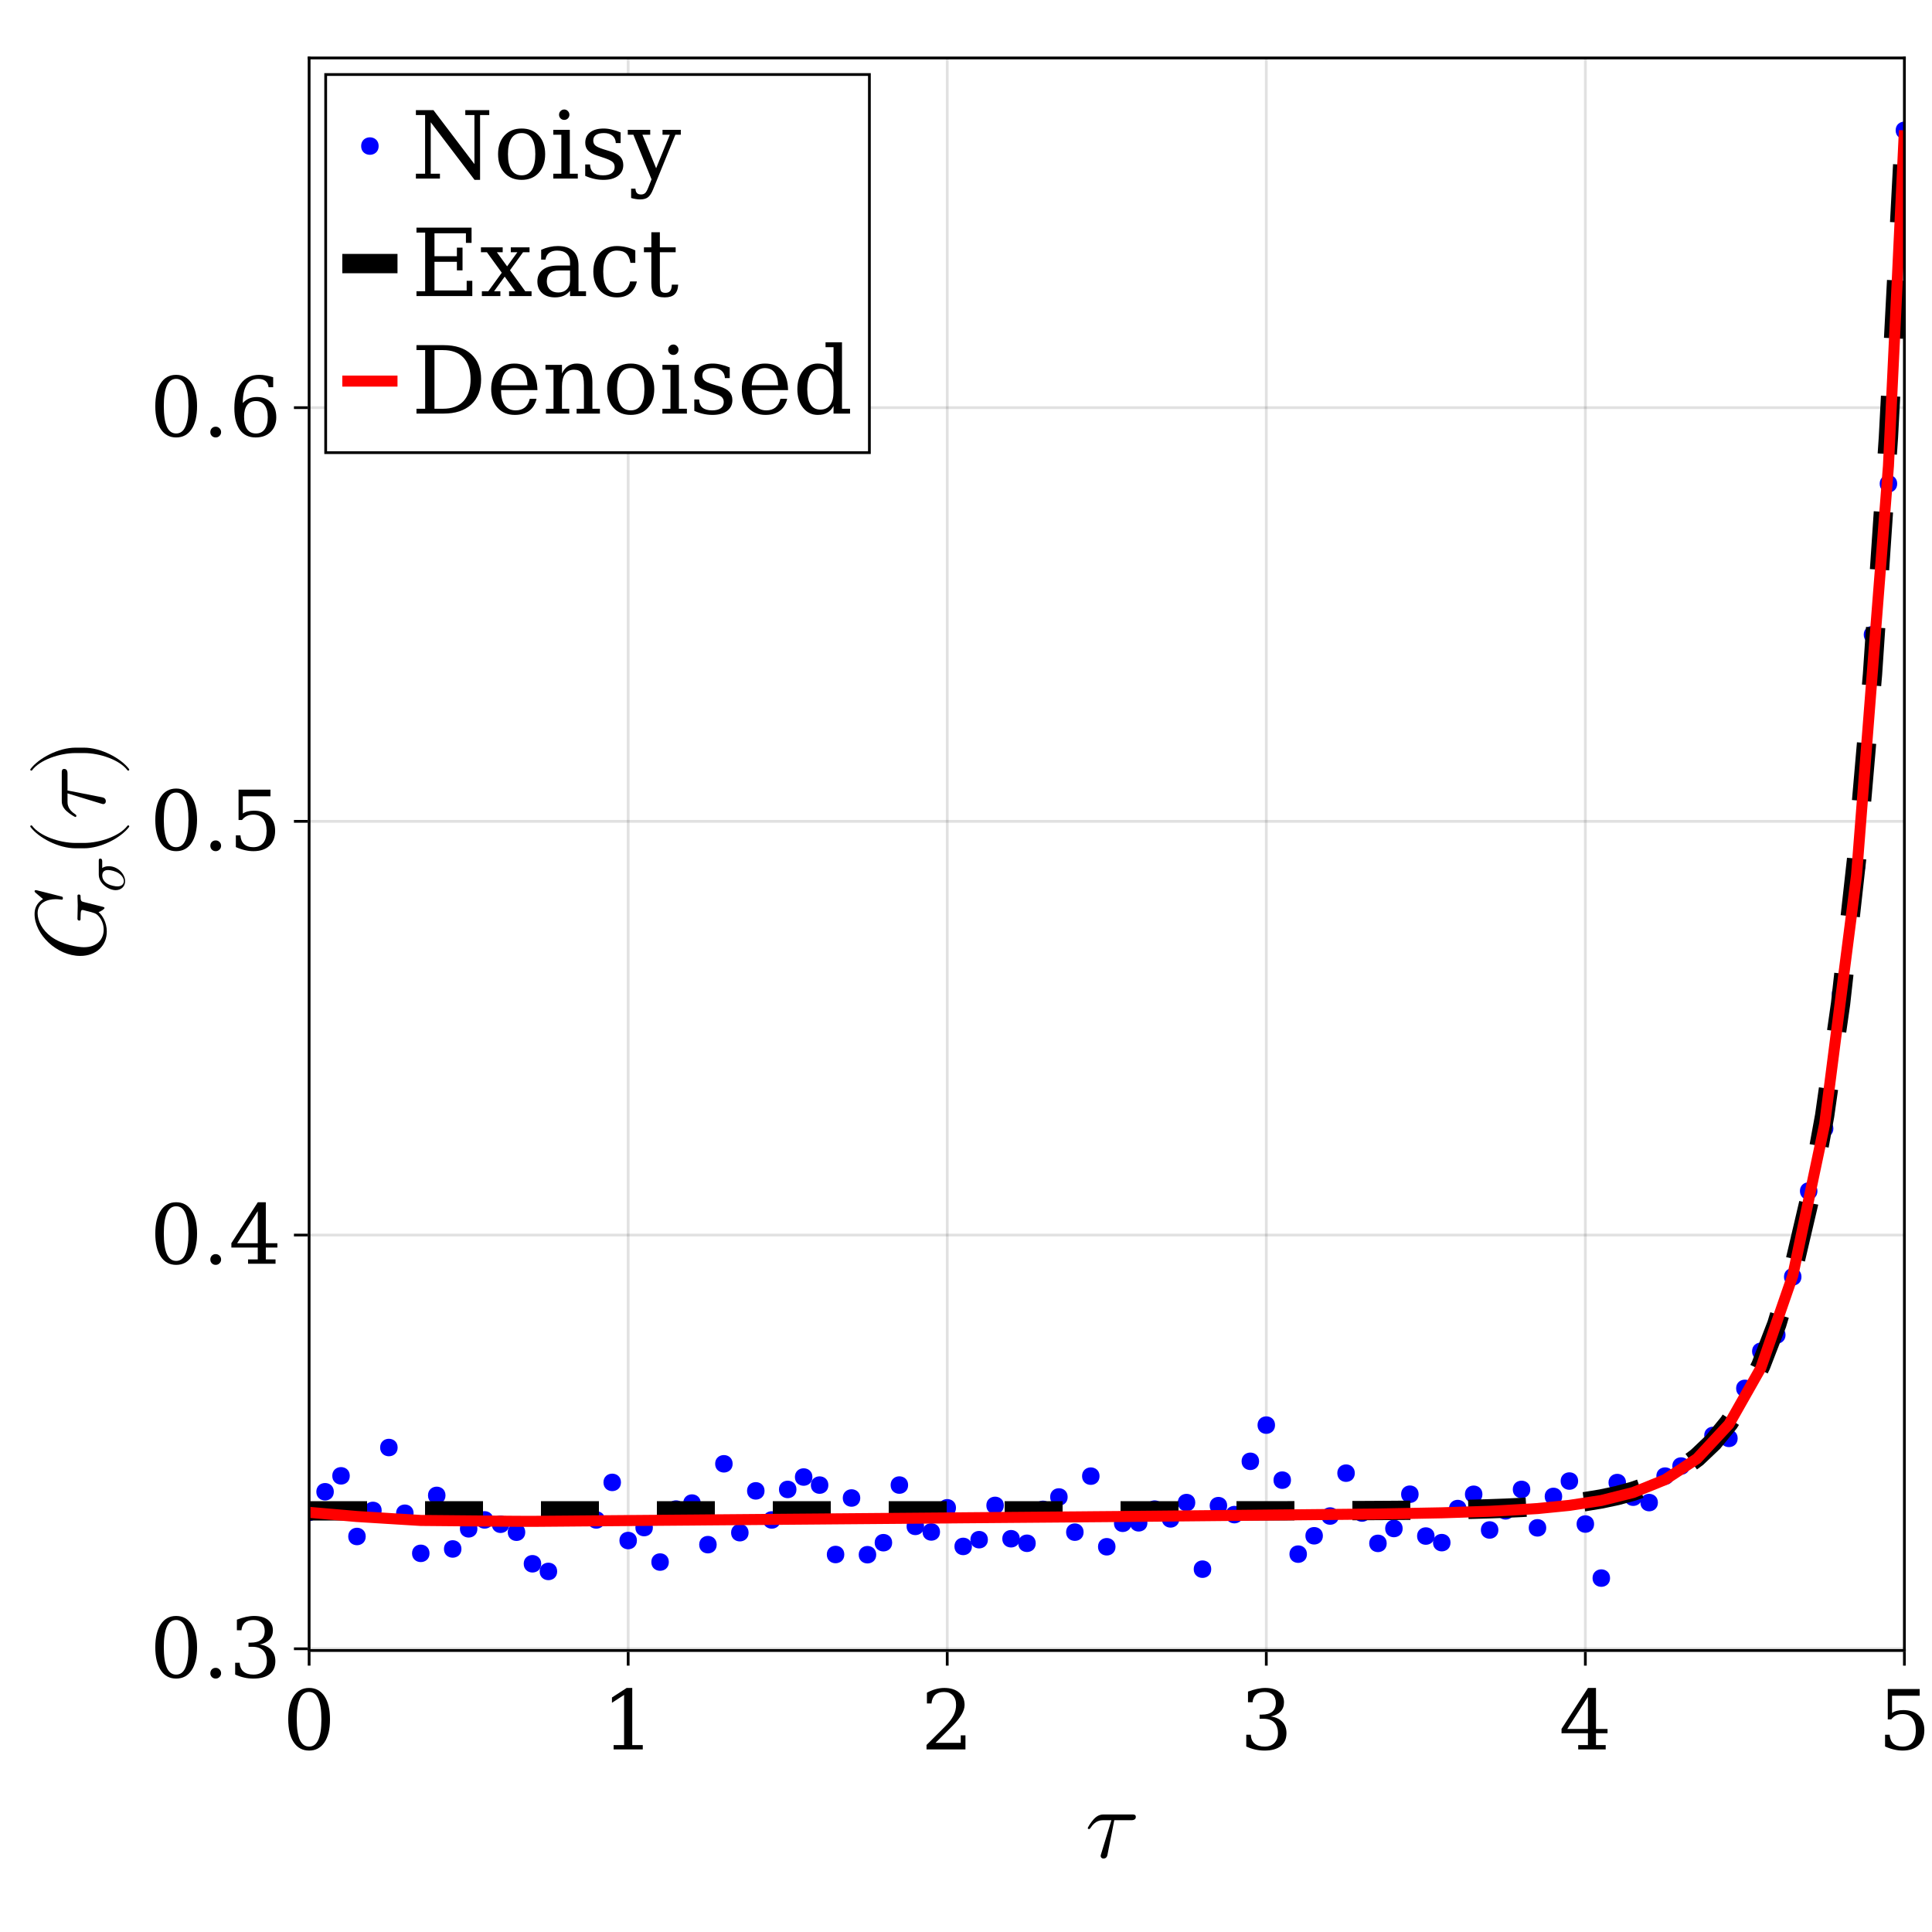<?xml version="1.0" encoding="UTF-8"?>
<svg xmlns="http://www.w3.org/2000/svg" xmlns:xlink="http://www.w3.org/1999/xlink" width="525" height="525" viewBox="0 0 525 525">
<defs>
<g>
<g id="glyph-0-0-934a8dc0">
<path d="M 13.797 -10.984 C 13.797 -11.641 13.234 -11.641 12.719 -11.641 L 5.156 -11.641 C 4.609 -11.641 3.562 -11.641 2.375 -10.375 C 1.484 -9.391 0.734 -8.094 0.734 -7.938 C 0.734 -7.938 0.734 -7.672 1.047 -7.672 C 1.266 -7.672 1.328 -7.781 1.484 -7.984 C 2.812 -10.078 4.344 -10.078 4.906 -10.078 L 7.156 -10.078 L 4.516 -1.406 C 4.406 -1.078 4.234 -0.516 4.234 -0.406 C 4.234 -0.109 4.422 0.328 5.016 0.328 C 5.906 0.328 6.047 -0.438 6.125 -0.844 L 7.938 -10.078 L 12.469 -10.078 C 12.828 -10.078 13.797 -10.078 13.797 -10.984 Z M 13.797 -10.984 "/>
</g>
<g id="glyph-1-0-934a8dc0">
<path d="M 7.156 -0.766 C 8.27 -0.766 9.102 -1.379 9.656 -2.609 C 10.219 -3.836 10.5 -5.695 10.5 -8.188 C 10.5 -10.676 10.219 -12.535 9.656 -13.766 C 9.102 -14.992 8.27 -15.609 7.156 -15.609 C 6.031 -15.609 5.188 -14.992 4.625 -13.766 C 4.07 -12.535 3.797 -10.676 3.797 -8.188 C 3.797 -5.695 4.07 -3.836 4.625 -2.609 C 5.188 -1.379 6.031 -0.766 7.156 -0.766 Z M 7.156 0.312 C 5.375 0.312 3.984 -0.43 2.984 -1.922 C 1.984 -3.41 1.484 -5.5 1.484 -8.188 C 1.484 -10.875 1.984 -12.961 2.984 -14.453 C 3.984 -15.953 5.375 -16.703 7.156 -16.703 C 8.938 -16.703 10.328 -15.953 11.328 -14.453 C 12.328 -12.961 12.828 -10.875 12.828 -8.188 C 12.828 -5.5 12.328 -3.41 11.328 -1.922 C 10.328 -0.43 8.938 0.312 7.156 0.312 Z M 7.156 0.312 "/>
</g>
<g id="glyph-1-1-934a8dc0">
<path d="M 2.125 -1.141 C 2.125 -1.555 2.258 -1.906 2.531 -2.188 C 2.812 -2.469 3.16 -2.609 3.578 -2.609 C 3.984 -2.609 4.328 -2.469 4.609 -2.188 C 4.898 -1.906 5.047 -1.555 5.047 -1.141 C 5.047 -0.734 4.898 -0.391 4.609 -0.109 C 4.328 0.172 3.984 0.312 3.578 0.312 C 3.16 0.312 2.812 0.172 2.531 -0.109 C 2.258 -0.391 2.125 -0.734 2.125 -1.141 Z M 2.125 -1.141 "/>
</g>
<g id="glyph-2-0-934a8dc0">
<path d="M 3.203 0 L 3.203 -1.172 L 6.047 -1.172 L 6.047 -14.812 L 2.75 -12.672 L 2.75 -14.109 L 6.75 -16.703 L 8.266 -16.703 L 8.266 -1.172 L 11.125 -1.172 L 11.125 0 Z M 3.203 0 "/>
</g>
<g id="glyph-3-0-934a8dc0">
<path d="M 2.875 -12.484 L 1.641 -12.484 L 1.641 -15.406 C 2.43 -15.832 3.223 -16.156 4.016 -16.375 C 4.805 -16.594 5.582 -16.703 6.344 -16.703 C 8.051 -16.703 9.398 -16.285 10.391 -15.453 C 11.379 -14.629 11.875 -13.504 11.875 -12.078 C 11.875 -10.473 10.754 -8.555 8.516 -6.328 C 8.336 -6.16 8.207 -6.031 8.125 -5.938 L 3.984 -1.797 L 10.828 -1.797 L 10.828 -3.828 L 12.109 -3.828 L 12.109 0 L 1.531 0 L 1.531 -1.203 L 6.5 -6.156 C 7.602 -7.258 8.391 -8.27 8.859 -9.188 C 9.328 -10.102 9.562 -11.066 9.562 -12.078 C 9.562 -13.191 9.27 -14.055 8.688 -14.672 C 8.113 -15.297 7.32 -15.609 6.312 -15.609 C 5.27 -15.609 4.461 -15.348 3.891 -14.828 C 3.316 -14.305 2.977 -13.523 2.875 -12.484 Z M 2.875 -12.484 "/>
</g>
<g id="glyph-3-1-934a8dc0">
<path d="M 7.859 -5.562 L 7.859 -14.281 L 2.25 -5.562 Z M 12.688 0 L 5.219 0 L 5.219 -1.172 L 7.859 -1.172 L 7.859 -4.391 L 0.688 -4.391 L 0.688 -5.578 L 7.875 -16.703 L 10.047 -16.703 L 10.047 -5.562 L 13.188 -5.562 L 13.188 -4.391 L 10.047 -4.391 L 10.047 -1.172 L 12.688 -1.172 Z M 12.688 0 "/>
</g>
<g id="glyph-3-2-934a8dc0">
<path d="M 11.312 -16.406 L 11.312 -14.594 L 3.797 -14.594 L 3.797 -9.906 C 4.18 -10.164 4.629 -10.359 5.141 -10.484 C 5.648 -10.617 6.219 -10.688 6.844 -10.688 C 8.613 -10.688 10.008 -10.195 11.031 -9.219 C 12.062 -8.238 12.578 -6.898 12.578 -5.203 C 12.578 -3.461 12.055 -2.109 11.016 -1.141 C 9.984 -0.172 8.531 0.312 6.656 0.312 C 5.906 0.312 5.133 0.219 4.344 0.031 C 3.551 -0.145 2.738 -0.422 1.906 -0.797 L 1.906 -3.984 L 3.156 -3.984 C 3.219 -2.941 3.547 -2.145 4.141 -1.594 C 4.742 -1.039 5.582 -0.766 6.656 -0.766 C 7.812 -0.766 8.703 -1.145 9.328 -1.906 C 9.953 -2.664 10.266 -3.766 10.266 -5.203 C 10.266 -6.617 9.953 -7.707 9.328 -8.469 C 8.711 -9.227 7.82 -9.609 6.656 -9.609 C 6 -9.609 5.414 -9.488 4.906 -9.25 C 4.406 -9.02 3.961 -8.656 3.578 -8.156 L 2.641 -8.156 L 2.641 -16.406 Z M 11.312 -16.406 "/>
</g>
<g id="glyph-3-3-934a8dc0">
<path d="M 2.188 -15.703 C 3.039 -16.023 3.859 -16.27 4.641 -16.438 C 5.43 -16.613 6.172 -16.703 6.859 -16.703 C 8.461 -16.703 9.711 -16.352 10.609 -15.656 C 11.516 -14.969 11.969 -14.008 11.969 -12.781 C 11.969 -11.789 11.656 -10.961 11.031 -10.297 C 10.414 -9.641 9.535 -9.191 8.391 -8.953 C 9.742 -8.766 10.789 -8.273 11.531 -7.484 C 12.27 -6.703 12.641 -5.68 12.641 -4.422 C 12.641 -2.891 12.125 -1.719 11.094 -0.906 C 10.07 -0.094 8.594 0.312 6.656 0.312 C 5.801 0.312 4.961 0.219 4.141 0.031 C 3.328 -0.145 2.52 -0.422 1.719 -0.797 L 1.719 -3.984 L 2.938 -3.984 C 3.008 -2.922 3.363 -2.117 4 -1.578 C 4.645 -1.035 5.547 -0.766 6.703 -0.766 C 7.816 -0.766 8.695 -1.086 9.344 -1.734 C 10 -2.391 10.328 -3.281 10.328 -4.406 C 10.328 -5.695 9.992 -6.672 9.328 -7.328 C 8.66 -7.992 7.68 -8.328 6.391 -8.328 L 5.344 -8.328 L 5.344 -9.453 L 5.906 -9.453 C 7.188 -9.453 8.145 -9.719 8.781 -10.25 C 9.426 -10.781 9.75 -11.578 9.75 -12.641 C 9.75 -13.598 9.484 -14.332 8.953 -14.844 C 8.422 -15.352 7.664 -15.609 6.688 -15.609 C 5.695 -15.609 4.926 -15.375 4.375 -14.906 C 3.832 -14.438 3.516 -13.742 3.422 -12.828 L 2.188 -12.828 Z M 2.188 -15.703 "/>
</g>
<g id="glyph-3-4-934a8dc0">
<path d="M 7.359 -0.766 C 8.391 -0.766 9.18 -1.145 9.734 -1.906 C 10.297 -2.664 10.578 -3.754 10.578 -5.172 C 10.578 -6.598 10.297 -7.688 9.734 -8.438 C 9.18 -9.195 8.391 -9.578 7.359 -9.578 C 6.316 -9.578 5.52 -9.211 4.969 -8.484 C 4.414 -7.754 4.141 -6.695 4.141 -5.312 C 4.141 -3.852 4.414 -2.727 4.969 -1.938 C 5.531 -1.156 6.328 -0.766 7.359 -0.766 Z M 3.781 -9.031 C 4.281 -9.582 4.844 -9.992 5.469 -10.266 C 6.102 -10.535 6.816 -10.672 7.609 -10.672 C 9.234 -10.672 10.52 -10.176 11.469 -9.188 C 12.414 -8.207 12.891 -6.867 12.891 -5.172 C 12.891 -3.516 12.379 -2.188 11.359 -1.188 C 10.336 -0.188 8.973 0.312 7.266 0.312 C 5.422 0.312 4 -0.375 3 -1.75 C 2 -3.133 1.5 -5.109 1.5 -7.672 C 1.5 -10.535 2.086 -12.754 3.266 -14.328 C 4.453 -15.91 6.117 -16.703 8.266 -16.703 C 8.836 -16.703 9.441 -16.645 10.078 -16.531 C 10.723 -16.426 11.379 -16.266 12.047 -16.047 L 12.047 -13.344 L 10.797 -13.344 C 10.711 -14.082 10.43 -14.645 9.953 -15.031 C 9.473 -15.414 8.832 -15.609 8.031 -15.609 C 6.613 -15.609 5.555 -15.066 4.859 -13.984 C 4.16 -12.91 3.801 -11.258 3.781 -9.031 Z M 3.781 -9.031 "/>
</g>
<g id="glyph-4-0-934a8dc0">
<path d="M 2.188 -15.703 C 3.039 -16.023 3.859 -16.27 4.641 -16.438 C 5.43 -16.613 6.172 -16.703 6.859 -16.703 C 8.461 -16.703 9.711 -16.352 10.609 -15.656 C 11.516 -14.969 11.969 -14.008 11.969 -12.781 C 11.969 -11.789 11.656 -10.961 11.031 -10.297 C 10.414 -9.641 9.535 -9.191 8.391 -8.953 C 9.742 -8.766 10.789 -8.273 11.531 -7.484 C 12.27 -6.703 12.641 -5.68 12.641 -4.422 C 12.641 -2.891 12.125 -1.719 11.094 -0.906 C 10.07 -0.094 8.594 0.312 6.656 0.312 C 5.801 0.312 4.961 0.219 4.141 0.031 C 3.328 -0.145 2.52 -0.422 1.719 -0.797 L 1.719 -3.984 L 2.938 -3.984 C 3.008 -2.922 3.363 -2.117 4 -1.578 C 4.645 -1.035 5.547 -0.766 6.703 -0.766 C 7.816 -0.766 8.695 -1.086 9.344 -1.734 C 10 -2.391 10.328 -3.281 10.328 -4.406 C 10.328 -5.695 9.992 -6.672 9.328 -7.328 C 8.66 -7.992 7.68 -8.328 6.391 -8.328 L 5.344 -8.328 L 5.344 -9.453 L 5.906 -9.453 C 7.188 -9.453 8.145 -9.719 8.781 -10.25 C 9.426 -10.781 9.75 -11.578 9.75 -12.641 C 9.75 -13.598 9.484 -14.332 8.953 -14.844 C 8.422 -15.352 7.664 -15.609 6.688 -15.609 C 5.695 -15.609 4.926 -15.375 4.375 -14.906 C 3.832 -14.438 3.516 -13.742 3.422 -12.828 L 2.188 -12.828 Z M 2.188 -15.703 "/>
</g>
<g id="glyph-5-0-934a8dc0">
<path d="M -7.016 -20.734 C -7.234 -20.734 -7.375 -20.625 -7.375 -20.391 C -7.375 -19.547 -7.297 -18.625 -7.297 -17.766 C -7.297 -16.609 -7.375 -15.391 -7.375 -14.234 C -7.375 -14.016 -7.375 -13.656 -6.828 -13.656 C -6.531 -13.656 -6.531 -13.953 -6.531 -14.359 L -6.531 -14.578 C -6.531 -14.938 -6.5 -15.391 -6.484 -15.734 C -6.406 -16.312 -6.375 -16.531 -6 -16.531 C -5.891 -16.531 -5.828 -16.531 -5.078 -16.312 C -2.672 -15.719 -2.375 -15.656 -1.625 -14.844 C -0.562 -13.688 -0.25 -12.203 -0.25 -11.172 C -0.25 -8.609 -2.031 -6.406 -5.609 -6.406 C -7.188 -6.406 -11.469 -7.047 -14.469 -9.234 C -16.953 -11.062 -18.203 -13.547 -18.203 -15.641 C -18.203 -18.5 -15.609 -19.469 -13.25 -19.469 C -12.562 -19.469 -11.688 -19.328 -11.609 -19.328 C -11.344 -19.328 -11.344 -19.609 -11.344 -19.734 C -11.344 -20.031 -11.359 -20.109 -11.828 -20.219 L -18.391 -21.875 C -18.5 -21.891 -18.656 -21.922 -18.766 -21.922 C -18.766 -21.922 -19.031 -21.891 -19.031 -21.625 C -19.031 -21.625 -19.031 -21.438 -18.734 -21.188 L -16.734 -19.5 C -18.609 -18.328 -19.031 -16.766 -19.031 -15.422 C -19.031 -9.859 -12.953 -4.047 -6.609 -4.047 C -2.266 -4.047 0.594 -6.859 0.594 -10.688 C 0.594 -13.172 -0.641 -15.141 -1.641 -15.938 C -1 -16.172 -0.031 -16.766 -0.031 -17.062 C -0.031 -17.25 -0.188 -17.312 -0.484 -17.391 L -5.641 -18.688 C -6.266 -18.844 -6.531 -18.906 -6.531 -20.094 C -6.531 -20.438 -6.531 -20.734 -7.016 -20.734 Z M -7.016 -20.734 "/>
</g>
<g id="glyph-6-0-934a8dc0">
<path d="M -6.594 -9.188 C -6.984 -9.188 -6.984 -8.844 -6.984 -8.562 L -6.984 -4.859 C -6.984 -2.422 -4.312 -0.609 -2.375 -0.609 C -0.953 -0.609 0.172 -1.578 0.172 -3.047 C 0.172 -4.953 -1.781 -7.109 -4.281 -7.109 C -4.547 -7.109 -5.328 -7.109 -6.047 -6.609 L -6.047 -8.391 C -6.047 -8.609 -6.047 -9.188 -6.594 -9.188 Z M -4.469 -6.078 C -3.703 -6.078 -2.375 -5.75 -1.562 -5.203 C -0.594 -4.562 -0.172 -3.688 -0.172 -3.062 C -0.172 -2.266 -0.766 -1.625 -1.922 -1.625 C -2.422 -1.625 -3.75 -1.812 -4.703 -2.375 C -5.812 -3.062 -6.047 -4.031 -6.047 -4.578 C -6.047 -5.953 -4.969 -6.078 -4.469 -6.078 Z M -4.469 -6.078 "/>
</g>
<g id="glyph-7-0-934a8dc0">
<path d="M 6.422 -8.969 C 6.344 -8.969 6.266 -8.906 6.203 -8.859 C 4.109 -6.047 -1.297 -4.188 -5.609 -4.188 L -7.891 -4.188 C -12.203 -4.188 -17.609 -6.047 -19.703 -8.859 C -19.766 -8.906 -19.844 -8.969 -19.922 -8.969 C -20.062 -8.969 -20.203 -8.828 -20.203 -8.688 C -20.203 -8.641 -20.172 -8.594 -20.141 -8.531 C -17.906 -5.562 -12.5 -2.734 -7.891 -2.734 L -5.609 -2.734 C -1 -2.734 4.406 -5.562 6.641 -8.531 C 6.672 -8.594 6.703 -8.641 6.703 -8.688 C 6.703 -8.828 6.562 -8.969 6.422 -8.969 Z M 6.422 -8.969 "/>
</g>
<g id="glyph-8-0-934a8dc0">
<path d="M -10.984 -13.797 C -11.641 -13.797 -11.641 -13.234 -11.641 -12.719 L -11.641 -5.156 C -11.641 -4.609 -11.641 -3.562 -10.375 -2.375 C -9.391 -1.484 -8.094 -0.734 -7.938 -0.734 C -7.938 -0.734 -7.672 -0.734 -7.672 -1.047 C -7.672 -1.266 -7.781 -1.328 -7.984 -1.484 C -10.078 -2.812 -10.078 -4.344 -10.078 -4.906 L -10.078 -7.156 L -1.406 -4.516 C -1.078 -4.406 -0.516 -4.234 -0.406 -4.234 C -0.109 -4.234 0.328 -4.422 0.328 -5.016 C 0.328 -5.906 -0.438 -6.047 -0.844 -6.125 L -10.078 -7.938 L -10.078 -12.469 C -10.078 -12.828 -10.078 -13.797 -10.984 -13.797 Z M -10.984 -13.797 "/>
</g>
<g id="glyph-9-0-934a8dc0">
<path d="M -5.609 -7.781 L -7.891 -7.781 C -12.5 -7.781 -17.906 -4.938 -20.141 -1.969 C -20.172 -1.922 -20.203 -1.859 -20.203 -1.812 C -20.203 -1.672 -20.062 -1.531 -19.922 -1.531 C -19.844 -1.531 -19.766 -1.594 -19.703 -1.641 C -17.609 -4.453 -12.203 -6.312 -7.891 -6.312 L -5.609 -6.312 C -1.297 -6.312 4.109 -4.453 6.203 -1.641 C 6.266 -1.594 6.344 -1.531 6.422 -1.531 C 6.562 -1.531 6.703 -1.672 6.703 -1.812 C 6.703 -1.859 6.672 -1.922 6.641 -1.969 C 4.406 -4.938 -1 -7.781 -5.609 -7.781 Z M -5.609 -7.781 "/>
</g>
<g id="glyph-10-0-934a8dc0">
<path d="M 7.156 -0.766 C 8.27 -0.766 9.102 -1.379 9.656 -2.609 C 10.219 -3.836 10.5 -5.695 10.5 -8.188 C 10.5 -10.676 10.219 -12.535 9.656 -13.766 C 9.102 -14.992 8.27 -15.609 7.156 -15.609 C 6.031 -15.609 5.188 -14.992 4.625 -13.766 C 4.07 -12.535 3.797 -10.676 3.797 -8.188 C 3.797 -5.695 4.07 -3.836 4.625 -2.609 C 5.188 -1.379 6.031 -0.766 7.156 -0.766 Z M 7.156 0.312 C 5.375 0.312 3.984 -0.43 2.984 -1.922 C 1.984 -3.41 1.484 -5.5 1.484 -8.188 C 1.484 -10.875 1.984 -12.961 2.984 -14.453 C 3.984 -15.953 5.375 -16.703 7.156 -16.703 C 8.938 -16.703 10.328 -15.953 11.328 -14.453 C 12.328 -12.961 12.828 -10.875 12.828 -8.188 C 12.828 -5.5 12.328 -3.41 11.328 -1.922 C 10.328 -0.43 8.938 0.312 7.156 0.312 Z M 7.156 0.312 "/>
</g>
<g id="glyph-11-0-934a8dc0">
<path d="M 1.25 0 L 1.25 -1.312 L 3.75 -1.312 L 3.75 -17.25 L 1.25 -17.25 L 1.25 -18.594 L 6.016 -18.594 L 17.156 -3.922 L 17.156 -17.25 L 14.672 -17.25 L 14.672 -18.594 L 21.188 -18.594 L 21.188 -17.25 L 18.688 -17.25 L 18.688 0.359 L 17.188 0.359 L 5.281 -15.297 L 5.281 -1.312 L 7.781 -1.312 L 7.781 0 Z M 1.25 0 "/>
</g>
<g id="glyph-11-1-934a8dc0">
<path d="M 2.484 -17.344 C 2.484 -17.727 2.617 -18.062 2.891 -18.344 C 3.172 -18.625 3.504 -18.766 3.891 -18.766 C 4.273 -18.766 4.602 -18.625 4.875 -18.344 C 5.156 -18.062 5.297 -17.727 5.297 -17.344 C 5.297 -16.957 5.16 -16.625 4.891 -16.344 C 4.617 -16.07 4.285 -15.938 3.891 -15.938 C 3.504 -15.938 3.172 -16.07 2.891 -16.344 C 2.617 -16.625 2.484 -16.957 2.484 -17.344 Z M 5.406 -1.312 L 7.578 -1.312 L 7.578 0 L 0.922 0 L 0.922 -1.312 L 3.109 -1.312 L 3.109 -11.906 L 0.922 -11.906 L 0.922 -13.234 L 5.406 -13.234 Z M 5.406 -1.312 "/>
</g>
<g id="glyph-12-0-934a8dc0">
<path d="M 7.672 -0.875 C 8.898 -0.875 9.828 -1.359 10.453 -2.328 C 11.078 -3.297 11.391 -4.727 11.391 -6.625 C 11.391 -8.52 11.078 -9.945 10.453 -10.906 C 9.828 -11.875 8.898 -12.359 7.672 -12.359 C 6.441 -12.359 5.516 -11.875 4.891 -10.906 C 4.266 -9.945 3.953 -8.52 3.953 -6.625 C 3.953 -4.727 4.266 -3.297 4.891 -2.328 C 5.523 -1.359 6.453 -0.875 7.672 -0.875 Z M 7.672 0.359 C 5.742 0.359 4.191 -0.273 3.016 -1.547 C 1.848 -2.828 1.266 -4.52 1.266 -6.625 C 1.266 -8.727 1.848 -10.414 3.016 -11.688 C 4.18 -12.957 5.734 -13.594 7.672 -13.594 C 9.609 -13.594 11.156 -12.957 12.312 -11.688 C 13.477 -10.414 14.062 -8.727 14.062 -6.625 C 14.062 -4.52 13.477 -2.828 12.312 -1.547 C 11.156 -0.273 9.609 0.359 7.672 0.359 Z M 7.672 0.359 "/>
</g>
<g id="glyph-13-0-934a8dc0">
<path d="M 1.438 -0.734 L 1.438 -3.828 L 2.75 -3.828 C 2.781 -2.836 3.086 -2.098 3.672 -1.609 C 4.266 -1.117 5.133 -0.875 6.281 -0.875 C 7.301 -0.875 8.082 -1.066 8.625 -1.453 C 9.164 -1.836 9.438 -2.398 9.438 -3.141 C 9.438 -3.723 9.238 -4.191 8.844 -4.547 C 8.445 -4.898 7.613 -5.281 6.344 -5.688 L 4.688 -6.25 C 3.551 -6.613 2.727 -7.066 2.219 -7.609 C 1.707 -8.16 1.453 -8.863 1.453 -9.719 C 1.453 -10.926 1.895 -11.875 2.781 -12.562 C 3.676 -13.25 4.906 -13.594 6.469 -13.594 C 7.164 -13.594 7.898 -13.5 8.672 -13.312 C 9.453 -13.133 10.25 -12.875 11.062 -12.531 L 11.062 -9.641 L 9.75 -9.641 C 9.719 -10.492 9.414 -11.16 8.844 -11.641 C 8.281 -12.117 7.516 -12.359 6.547 -12.359 C 5.586 -12.359 4.859 -12.188 4.359 -11.844 C 3.867 -11.508 3.625 -11.004 3.625 -10.328 C 3.625 -9.766 3.812 -9.316 4.188 -8.984 C 4.562 -8.648 5.305 -8.305 6.422 -7.953 L 8.25 -7.391 C 9.5 -7.004 10.398 -6.52 10.953 -5.938 C 11.504 -5.352 11.781 -4.598 11.781 -3.672 C 11.781 -2.422 11.301 -1.438 10.344 -0.719 C 9.383 0 8.062 0.359 6.375 0.359 C 5.52 0.359 4.688 0.266 3.875 0.078 C 3.062 -0.098 2.25 -0.367 1.438 -0.734 Z M 1.438 -0.734 "/>
</g>
<g id="glyph-14-0-934a8dc0">
<path d="M 5.5 2.422 L 6.375 0.219 L 1.438 -11.906 L -0.078 -11.906 L -0.078 -13.234 L 6.016 -13.234 L 6.016 -11.906 L 3.891 -11.906 L 7.625 -2.797 L 11.344 -11.906 L 9.359 -11.906 L 9.359 -13.234 L 14.328 -13.234 L 14.328 -11.906 L 12.844 -11.906 L 6.781 2.984 C 6.363 4.016 5.898 4.719 5.391 5.094 C 4.891 5.477 4.18 5.672 3.266 5.672 C 2.867 5.672 2.461 5.633 2.047 5.562 C 1.641 5.5 1.234 5.406 0.828 5.281 L 0.828 2.75 L 2 2.75 C 2.039 3.312 2.18 3.711 2.422 3.953 C 2.66 4.203 3.031 4.328 3.531 4.328 C 3.977 4.328 4.344 4.203 4.625 3.953 C 4.906 3.703 5.195 3.191 5.5 2.422 Z M 5.5 2.422 "/>
</g>
<g id="glyph-15-0-934a8dc0">
<path d="M 1.406 0 L 1.406 -1.312 L 3.766 -1.312 L 3.766 -17.25 L 1.406 -17.25 L 1.406 -18.594 L 16.375 -18.594 L 16.375 -14.453 L 14.844 -14.453 L 14.844 -17.062 L 6.297 -17.062 L 6.297 -10.828 L 12.391 -10.828 L 12.391 -13.156 L 13.922 -13.156 L 13.922 -6.984 L 12.391 -6.984 L 12.391 -9.312 L 6.297 -9.312 L 6.297 -1.531 L 15.047 -1.531 L 15.047 -4.141 L 16.578 -4.141 L 16.578 0 Z M 1.406 0 "/>
</g>
<g id="glyph-15-1-934a8dc0">
<path d="M 13.109 -3.969 C 12.785 -2.562 12.16 -1.488 11.234 -0.75 C 10.316 -0.008 9.129 0.359 7.672 0.359 C 5.742 0.359 4.191 -0.273 3.016 -1.547 C 1.848 -2.828 1.266 -4.52 1.266 -6.625 C 1.266 -8.738 1.848 -10.426 3.016 -11.688 C 4.191 -12.957 5.742 -13.594 7.672 -13.594 C 8.504 -13.594 9.336 -13.492 10.172 -13.297 C 11.004 -13.109 11.836 -12.812 12.672 -12.406 L 12.672 -9.031 L 11.344 -9.031 C 11.164 -10.188 10.785 -11.031 10.203 -11.562 C 9.617 -12.094 8.781 -12.359 7.688 -12.359 C 6.457 -12.359 5.523 -11.879 4.891 -10.922 C 4.266 -9.961 3.953 -8.531 3.953 -6.625 C 3.953 -4.719 4.266 -3.281 4.891 -2.312 C 5.516 -1.352 6.445 -0.875 7.688 -0.875 C 8.676 -0.875 9.461 -1.129 10.047 -1.641 C 10.641 -2.16 11.047 -2.938 11.266 -3.969 Z M 13.109 -3.969 "/>
</g>
<g id="glyph-15-2-934a8dc0">
<path d="M 2.75 -11.906 L 0.734 -11.906 L 0.734 -13.234 L 2.75 -13.234 L 2.75 -17.344 L 5.062 -17.344 L 5.062 -13.234 L 9.359 -13.234 L 9.359 -11.906 L 5.062 -11.906 L 5.062 -3.5 C 5.062 -2.375 5.164 -1.656 5.375 -1.344 C 5.594 -1.031 5.992 -0.875 6.578 -0.875 C 7.172 -0.875 7.602 -1.051 7.875 -1.406 C 8.156 -1.758 8.301 -2.328 8.312 -3.109 L 10.047 -3.109 C 9.984 -1.91 9.656 -1.031 9.062 -0.469 C 8.477 0.082 7.582 0.359 6.375 0.359 C 5.051 0.359 4.113 0.066 3.562 -0.516 C 3.02 -1.098 2.75 -2.094 2.75 -3.5 Z M 2.75 -11.906 "/>
</g>
<g id="glyph-16-0-934a8dc0">
<path d="M 7.422 -8.078 L 10.203 -11.906 L 8.422 -11.906 L 8.422 -13.234 L 13.516 -13.234 L 13.516 -11.906 L 11.75 -11.906 L 8.203 -7.016 L 12.344 -1.312 L 14.062 -1.312 L 14.062 0 L 7.953 0 L 7.953 -1.312 L 9.641 -1.312 L 6.766 -5.281 L 3.875 -1.312 L 5.594 -1.312 L 5.594 0 L 0.562 0 L 0.562 -1.312 L 2.312 -1.312 L 5.969 -6.344 L 1.938 -11.906 L 0.312 -11.906 L 0.312 -13.234 L 6.219 -13.234 L 6.219 -11.906 L 4.641 -11.906 Z M 7.422 -8.078 "/>
</g>
<g id="glyph-17-0-934a8dc0">
<path d="M 10.141 -4.156 L 10.141 -6.953 L 7.203 -6.953 C 6.055 -6.953 5.207 -6.707 4.656 -6.219 C 4.102 -5.727 3.828 -4.977 3.828 -3.969 C 3.828 -3.051 4.109 -2.32 4.672 -1.781 C 5.234 -1.238 5.992 -0.969 6.953 -0.969 C 7.91 -0.969 8.68 -1.258 9.266 -1.844 C 9.848 -2.438 10.141 -3.207 10.141 -4.156 Z M 12.438 -8.266 L 12.438 -1.312 L 14.484 -1.312 L 14.484 0 L 10.141 0 L 10.141 -1.438 C 9.641 -0.82 9.055 -0.367 8.391 -0.078 C 7.723 0.211 6.945 0.359 6.062 0.359 C 4.594 0.359 3.426 -0.031 2.562 -0.812 C 1.695 -1.594 1.266 -2.645 1.266 -3.969 C 1.266 -5.344 1.758 -6.406 2.75 -7.156 C 3.738 -7.914 5.133 -8.297 6.938 -8.297 L 10.141 -8.297 L 10.141 -9.203 C 10.141 -10.203 9.832 -10.977 9.219 -11.531 C 8.613 -12.082 7.758 -12.359 6.656 -12.359 C 5.75 -12.359 5.023 -12.148 4.484 -11.734 C 3.941 -11.328 3.602 -10.719 3.469 -9.906 L 2.297 -9.906 L 2.297 -12.578 C 3.086 -12.922 3.859 -13.176 4.609 -13.344 C 5.359 -13.508 6.094 -13.594 6.812 -13.594 C 8.645 -13.594 10.039 -13.141 11 -12.234 C 11.957 -11.328 12.438 -10.004 12.438 -8.266 Z M 12.438 -8.266 "/>
</g>
<g id="glyph-18-0-934a8dc0">
<path d="M 6.297 -1.312 L 8.609 -1.312 C 11.023 -1.312 12.879 -2 14.172 -3.375 C 15.461 -4.758 16.109 -6.738 16.109 -9.312 C 16.109 -11.883 15.461 -13.848 14.172 -15.203 C 12.891 -16.566 11.035 -17.25 8.609 -17.25 L 6.297 -17.25 Z M 1.406 0 L 1.406 -1.312 L 3.766 -1.312 L 3.766 -17.25 L 1.406 -17.25 L 1.406 -18.594 L 8.797 -18.594 C 12.004 -18.594 14.5 -17.773 16.281 -16.141 C 18.07 -14.504 18.969 -12.227 18.969 -9.312 C 18.969 -6.395 18.07 -4.113 16.281 -2.469 C 14.488 -0.82 11.992 0 8.797 0 Z M 1.406 0 "/>
</g>
<g id="glyph-18-1-934a8dc0">
<path d="M 13.828 -6.375 L 3.953 -6.375 L 3.953 -6.281 C 3.953 -4.488 4.285 -3.141 4.953 -2.234 C 5.629 -1.328 6.625 -0.875 7.938 -0.875 C 8.938 -0.875 9.758 -1.133 10.406 -1.656 C 11.051 -2.188 11.5 -2.973 11.75 -4.016 L 13.594 -4.016 C 13.227 -2.555 12.551 -1.461 11.562 -0.734 C 10.582 -0.004 9.289 0.359 7.688 0.359 C 5.758 0.359 4.207 -0.273 3.031 -1.547 C 1.852 -2.828 1.266 -4.52 1.266 -6.625 C 1.266 -8.719 1.844 -10.398 3 -11.672 C 4.156 -12.953 5.672 -13.594 7.547 -13.594 C 9.547 -13.594 11.082 -12.977 12.156 -11.75 C 13.227 -10.52 13.785 -8.727 13.828 -6.375 Z M 11.125 -7.688 C 11.07 -9.238 10.742 -10.406 10.141 -11.188 C 9.535 -11.969 8.672 -12.359 7.547 -12.359 C 6.492 -12.359 5.66 -11.961 5.047 -11.172 C 4.441 -10.391 4.078 -9.227 3.953 -7.688 Z M 11.125 -7.688 "/>
</g>
<g id="glyph-19-0-934a8dc0">
<path d="M 1.047 0 L 1.047 -1.312 L 3.109 -1.312 L 3.109 -11.906 L 0.922 -11.906 L 0.922 -13.234 L 5.406 -13.234 L 5.406 -10.875 C 5.82 -11.781 6.367 -12.457 7.047 -12.906 C 7.723 -13.363 8.508 -13.594 9.406 -13.594 C 10.875 -13.594 11.953 -13.172 12.641 -12.328 C 13.328 -11.492 13.672 -10.191 13.672 -8.422 L 13.672 -1.312 L 15.719 -1.312 L 15.719 0 L 9.391 0 L 9.391 -1.312 L 11.375 -1.312 L 11.375 -7.688 C 11.375 -9.312 11.172 -10.422 10.766 -11.016 C 10.367 -11.617 9.672 -11.922 8.672 -11.922 C 7.609 -11.922 6.797 -11.531 6.234 -10.75 C 5.68 -9.977 5.406 -8.852 5.406 -7.375 L 5.406 -1.312 L 7.391 -1.312 L 7.391 0 Z M 1.047 0 "/>
</g>
<g id="glyph-19-1-934a8dc0">
<path d="M 13.828 -6.375 L 3.953 -6.375 L 3.953 -6.281 C 3.953 -4.488 4.285 -3.141 4.953 -2.234 C 5.629 -1.328 6.625 -0.875 7.938 -0.875 C 8.938 -0.875 9.758 -1.133 10.406 -1.656 C 11.051 -2.188 11.5 -2.973 11.75 -4.016 L 13.594 -4.016 C 13.227 -2.555 12.551 -1.461 11.562 -0.734 C 10.582 -0.004 9.289 0.359 7.688 0.359 C 5.758 0.359 4.207 -0.273 3.031 -1.547 C 1.852 -2.828 1.266 -4.52 1.266 -6.625 C 1.266 -8.719 1.844 -10.398 3 -11.672 C 4.156 -12.953 5.672 -13.594 7.547 -13.594 C 9.547 -13.594 11.082 -12.977 12.156 -11.75 C 13.227 -10.52 13.785 -8.727 13.828 -6.375 Z M 11.125 -7.688 C 11.07 -9.238 10.742 -10.406 10.141 -11.188 C 9.535 -11.969 8.672 -12.359 7.547 -12.359 C 6.492 -12.359 5.66 -11.961 5.047 -11.172 C 4.441 -10.391 4.078 -9.227 3.953 -7.688 Z M 11.125 -7.688 "/>
</g>
<g id="glyph-20-0-934a8dc0">
<path d="M 7.672 -0.875 C 8.898 -0.875 9.828 -1.359 10.453 -2.328 C 11.078 -3.297 11.391 -4.727 11.391 -6.625 C 11.391 -8.52 11.078 -9.945 10.453 -10.906 C 9.828 -11.875 8.898 -12.359 7.672 -12.359 C 6.441 -12.359 5.516 -11.875 4.891 -10.906 C 4.266 -9.945 3.953 -8.52 3.953 -6.625 C 3.953 -4.727 4.266 -3.297 4.891 -2.328 C 5.523 -1.359 6.453 -0.875 7.672 -0.875 Z M 7.672 0.359 C 5.742 0.359 4.191 -0.273 3.016 -1.547 C 1.848 -2.828 1.266 -4.52 1.266 -6.625 C 1.266 -8.727 1.848 -10.414 3.016 -11.688 C 4.18 -12.957 5.734 -13.594 7.672 -13.594 C 9.609 -13.594 11.156 -12.957 12.312 -11.688 C 13.477 -10.414 14.062 -8.727 14.062 -6.625 C 14.062 -4.52 13.477 -2.828 12.312 -1.547 C 11.156 -0.273 9.609 0.359 7.672 0.359 Z M 7.672 0.359 "/>
</g>
<g id="glyph-20-1-934a8dc0">
<path d="M 2.484 -17.344 C 2.484 -17.727 2.617 -18.062 2.891 -18.344 C 3.172 -18.625 3.504 -18.766 3.891 -18.766 C 4.273 -18.766 4.602 -18.625 4.875 -18.344 C 5.156 -18.062 5.297 -17.727 5.297 -17.344 C 5.297 -16.957 5.16 -16.625 4.891 -16.344 C 4.617 -16.07 4.285 -15.938 3.891 -15.938 C 3.504 -15.938 3.172 -16.07 2.891 -16.344 C 2.617 -16.625 2.484 -16.957 2.484 -17.344 Z M 5.406 -1.312 L 7.578 -1.312 L 7.578 0 L 0.922 0 L 0.922 -1.312 L 3.109 -1.312 L 3.109 -11.906 L 0.922 -11.906 L 0.922 -13.234 L 5.406 -13.234 Z M 5.406 -1.312 "/>
</g>
<g id="glyph-20-2-934a8dc0">
<path d="M 1.438 -0.734 L 1.438 -3.828 L 2.75 -3.828 C 2.781 -2.836 3.086 -2.098 3.672 -1.609 C 4.266 -1.117 5.133 -0.875 6.281 -0.875 C 7.301 -0.875 8.082 -1.066 8.625 -1.453 C 9.164 -1.836 9.438 -2.398 9.438 -3.141 C 9.438 -3.723 9.238 -4.191 8.844 -4.547 C 8.445 -4.898 7.613 -5.281 6.344 -5.688 L 4.688 -6.25 C 3.551 -6.613 2.727 -7.066 2.219 -7.609 C 1.707 -8.16 1.453 -8.863 1.453 -9.719 C 1.453 -10.926 1.895 -11.875 2.781 -12.562 C 3.676 -13.25 4.906 -13.594 6.469 -13.594 C 7.164 -13.594 7.898 -13.5 8.672 -13.312 C 9.453 -13.133 10.25 -12.875 11.062 -12.531 L 11.062 -9.641 L 9.75 -9.641 C 9.719 -10.492 9.414 -11.16 8.844 -11.641 C 8.281 -12.117 7.516 -12.359 6.547 -12.359 C 5.586 -12.359 4.859 -12.188 4.359 -11.844 C 3.867 -11.508 3.625 -11.004 3.625 -10.328 C 3.625 -9.766 3.812 -9.316 4.188 -8.984 C 4.562 -8.648 5.305 -8.305 6.422 -7.953 L 8.25 -7.391 C 9.5 -7.004 10.398 -6.52 10.953 -5.938 C 11.504 -5.352 11.781 -4.598 11.781 -3.672 C 11.781 -2.422 11.301 -1.438 10.344 -0.719 C 9.383 0 8.062 0.359 6.375 0.359 C 5.52 0.359 4.688 0.266 3.875 0.078 C 3.062 -0.098 2.25 -0.367 1.438 -0.734 Z M 1.438 -0.734 "/>
</g>
<g id="glyph-20-3-934a8dc0">
<path d="M 13.391 -1.312 L 15.578 -1.312 L 15.578 0 L 11.094 0 L 11.094 -2.062 C 10.645 -1.238 10.07 -0.629 9.375 -0.234 C 8.688 0.16 7.832 0.359 6.812 0.359 C 5.188 0.359 3.852 -0.285 2.812 -1.578 C 1.781 -2.867 1.266 -4.551 1.266 -6.625 C 1.266 -8.695 1.781 -10.375 2.812 -11.656 C 3.844 -12.945 5.176 -13.594 6.812 -13.594 C 7.832 -13.594 8.688 -13.395 9.375 -13 C 10.07 -12.602 10.645 -11.992 11.094 -11.172 L 11.094 -18.047 L 8.922 -18.047 L 8.922 -19.375 L 13.391 -19.375 Z M 11.094 -5.969 L 11.094 -7.266 C 11.094 -8.859 10.785 -10.07 10.172 -10.906 C 9.566 -11.75 8.68 -12.172 7.516 -12.172 C 6.336 -12.172 5.445 -11.703 4.844 -10.766 C 4.25 -9.836 3.953 -8.457 3.953 -6.625 C 3.953 -4.801 4.25 -3.422 4.844 -2.484 C 5.445 -1.547 6.336 -1.078 7.516 -1.078 C 8.68 -1.078 9.566 -1.492 10.172 -2.328 C 10.785 -3.16 11.094 -4.375 11.094 -5.969 Z M 11.094 -5.969 "/>
</g>
</g>
<clipPath id="clip-0-934a8dc0">
<path clip-rule="nonzero" d="M 84 408 L 87 408 L 87 414 L 84 414 Z M 84 408 "/>
</clipPath>
<clipPath id="clip-1-934a8dc0">
<path clip-rule="nonzero" d="M 515 33 L 517.5 33 L 517.5 38 L 515 38 Z M 515 33 "/>
</clipPath>
<clipPath id="clip-2-934a8dc0">
<path clip-rule="nonzero" d="M 84 20 L 517.5 20 L 517.5 426 L 84 426 Z M 84 20 "/>
</clipPath>
<clipPath id="clip-3-934a8dc0">
<path clip-rule="nonzero" d="M 84 26 L 517.5 26 L 517.5 422 L 84 422 Z M 84 26 "/>
</clipPath>
</defs>
<rect x="-52.5" y="-52.5" width="630" height="630" fill="rgb(100%, 100%, 100%)" fill-opacity="1"/>
<path fill-rule="nonzero" fill="rgb(100%, 100%, 100%)" fill-opacity="1" d="M 84 448.5 L 517.5 448.5 L 517.5 15.75 L 84 15.75 Z M 84 448.5 "/>
<path fill="none" stroke-width="1" stroke-linecap="butt" stroke-linejoin="miter" stroke="rgb(0%, 0%, 0%)" stroke-opacity="0.12" stroke-miterlimit="1.155" d="M 112 598 L 112 21 " transform="matrix(0.75, 0, 0, 0.75, 0, 0)"/>
<path fill="none" stroke-width="1" stroke-linecap="butt" stroke-linejoin="miter" stroke="rgb(0%, 0%, 0%)" stroke-opacity="0.12" stroke-miterlimit="1.155" d="M 227.599 598 L 227.599 21 " transform="matrix(0.75, 0, 0, 0.75, 0, 0)"/>
<path fill="none" stroke-width="1" stroke-linecap="butt" stroke-linejoin="miter" stroke="rgb(0%, 0%, 0%)" stroke-opacity="0.12" stroke-miterlimit="1.155" d="M 343.198 598 L 343.198 21 " transform="matrix(0.75, 0, 0, 0.75, 0, 0)"/>
<path fill="none" stroke-width="1" stroke-linecap="butt" stroke-linejoin="miter" stroke="rgb(0%, 0%, 0%)" stroke-opacity="0.12" stroke-miterlimit="1.155" d="M 458.802 598 L 458.802 21 " transform="matrix(0.75, 0, 0, 0.75, 0, 0)"/>
<path fill="none" stroke-width="1" stroke-linecap="butt" stroke-linejoin="miter" stroke="rgb(0%, 0%, 0%)" stroke-opacity="0.12" stroke-miterlimit="1.155" d="M 574.401 598 L 574.401 21 " transform="matrix(0.75, 0, 0, 0.75, 0, 0)"/>
<path fill="none" stroke-width="1" stroke-linecap="butt" stroke-linejoin="miter" stroke="rgb(0%, 0%, 0%)" stroke-opacity="0.12" stroke-miterlimit="1.155" d="M 690 598 L 690 21 " transform="matrix(0.75, 0, 0, 0.75, 0, 0)"/>
<path fill="none" stroke-width="1" stroke-linecap="butt" stroke-linejoin="miter" stroke="rgb(0%, 0%, 0%)" stroke-opacity="0.12" stroke-miterlimit="1.155" d="M 112 597.38 L 690 597.38 " transform="matrix(0.75, 0, 0, 0.75, 0, 0)"/>
<path fill="none" stroke-width="1" stroke-linecap="butt" stroke-linejoin="miter" stroke="rgb(0%, 0%, 0%)" stroke-opacity="0.12" stroke-miterlimit="1.155" d="M 112 447.484 L 690 447.484 " transform="matrix(0.75, 0, 0, 0.75, 0, 0)"/>
<path fill="none" stroke-width="1" stroke-linecap="butt" stroke-linejoin="miter" stroke="rgb(0%, 0%, 0%)" stroke-opacity="0.12" stroke-miterlimit="1.155" d="M 112 297.589 L 690 297.589 " transform="matrix(0.75, 0, 0, 0.75, 0, 0)"/>
<path fill="none" stroke-width="1" stroke-linecap="butt" stroke-linejoin="miter" stroke="rgb(0%, 0%, 0%)" stroke-opacity="0.12" stroke-miterlimit="1.155" d="M 112 147.698 L 690 147.698 " transform="matrix(0.75, 0, 0, 0.75, 0, 0)"/>
<g fill="rgb(0%, 0%, 0%)" fill-opacity="1">
<use xlink:href="#glyph-0-0-934a8dc0" x="294.851" y="504.703"/>
</g>
<g fill="rgb(0%, 0%, 0%)" fill-opacity="1">
<use xlink:href="#glyph-1-0-934a8dc0" x="76.842" y="475.385"/>
</g>
<g fill="rgb(0%, 0%, 0%)" fill-opacity="1">
<use xlink:href="#glyph-2-0-934a8dc0" x="163.542" y="475.385"/>
</g>
<g fill="rgb(0%, 0%, 0%)" fill-opacity="1">
<use xlink:href="#glyph-3-0-934a8dc0" x="250.242" y="475.385"/>
</g>
<g fill="rgb(0%, 0%, 0%)" fill-opacity="1">
<use xlink:href="#glyph-4-0-934a8dc0" x="336.942" y="475.385"/>
</g>
<g fill="rgb(0%, 0%, 0%)" fill-opacity="1">
<use xlink:href="#glyph-3-1-934a8dc0" x="423.642" y="475.385"/>
</g>
<g fill="rgb(0%, 0%, 0%)" fill-opacity="1">
<use xlink:href="#glyph-3-2-934a8dc0" x="510.342" y="475.385"/>
</g>
<g fill="rgb(0%, 0%, 0%)" fill-opacity="1">
<use xlink:href="#glyph-5-0-934a8dc0" x="28.425" y="263.807"/>
</g>
<g fill="rgb(0%, 0%, 0%)" fill-opacity="1">
<use xlink:href="#glyph-6-0-934a8dc0" x="33.825" y="242.498"/>
</g>
<g fill="rgb(0%, 0%, 0%)" fill-opacity="1">
<use xlink:href="#glyph-7-0-934a8dc0" x="28.425" y="233.248"/>
</g>
<g fill="rgb(0%, 0%, 0%)" fill-opacity="1">
<use xlink:href="#glyph-8-0-934a8dc0" x="28.425" y="222.745"/>
</g>
<g fill="rgb(0%, 0%, 0%)" fill-opacity="1">
<use xlink:href="#glyph-9-0-934a8dc0" x="28.425" y="210.946"/>
</g>
<g fill="rgb(0%, 0%, 0%)" fill-opacity="1">
<use xlink:href="#glyph-10-0-934a8dc0" x="40.718" y="455.824"/>
</g>
<g fill="rgb(0%, 0%, 0%)" fill-opacity="1">
<use xlink:href="#glyph-1-1-934a8dc0" x="55.033" y="455.824"/>
</g>
<g fill="rgb(0%, 0%, 0%)" fill-opacity="1">
<use xlink:href="#glyph-3-3-934a8dc0" x="62.185" y="455.824"/>
</g>
<g fill="rgb(0%, 0%, 0%)" fill-opacity="1">
<use xlink:href="#glyph-10-0-934a8dc0" x="40.718" y="343.403"/>
</g>
<g fill="rgb(0%, 0%, 0%)" fill-opacity="1">
<use xlink:href="#glyph-1-1-934a8dc0" x="55.033" y="343.403"/>
</g>
<g fill="rgb(0%, 0%, 0%)" fill-opacity="1">
<use xlink:href="#glyph-3-1-934a8dc0" x="62.185" y="343.403"/>
</g>
<g fill="rgb(0%, 0%, 0%)" fill-opacity="1">
<use xlink:href="#glyph-10-0-934a8dc0" x="40.718" y="230.982"/>
</g>
<g fill="rgb(0%, 0%, 0%)" fill-opacity="1">
<use xlink:href="#glyph-1-1-934a8dc0" x="55.033" y="230.982"/>
</g>
<g fill="rgb(0%, 0%, 0%)" fill-opacity="1">
<use xlink:href="#glyph-3-2-934a8dc0" x="62.185" y="230.982"/>
</g>
<g fill="rgb(0%, 0%, 0%)" fill-opacity="1">
<use xlink:href="#glyph-10-0-934a8dc0" x="40.718" y="118.561"/>
</g>
<g fill="rgb(0%, 0%, 0%)" fill-opacity="1">
<use xlink:href="#glyph-1-1-934a8dc0" x="55.033" y="118.561"/>
</g>
<g fill="rgb(0%, 0%, 0%)" fill-opacity="1">
<use xlink:href="#glyph-3-4-934a8dc0" x="62.185" y="118.561"/>
</g>
<g clip-path="url(#clip-0-934a8dc0)">
<path fill-rule="nonzero" fill="rgb(0%, 0%, 100%)" fill-opacity="1" d="M 86.379 410.965 C 86.379 407.793 81.621 407.793 81.621 410.965 C 81.621 414.137 86.379 414.137 86.379 410.965 Z M 86.379 410.965 "/>
</g>
<path fill-rule="nonzero" fill="rgb(0%, 0%, 100%)" fill-opacity="1" d="M 90.715 405.371 C 90.715 402.199 85.957 402.199 85.957 405.371 C 85.957 408.543 90.715 408.543 90.715 405.371 Z M 90.715 405.371 "/>
<path fill-rule="nonzero" fill="rgb(0%, 0%, 100%)" fill-opacity="1" d="M 95.051 401.043 C 95.051 397.871 90.289 397.871 90.289 401.043 C 90.289 404.215 95.051 404.215 95.051 401.043 Z M 95.051 401.043 "/>
<path fill-rule="nonzero" fill="rgb(0%, 0%, 100%)" fill-opacity="1" d="M 99.383 417.523 C 99.383 414.352 94.625 414.352 94.625 417.523 C 94.625 420.695 99.383 420.695 99.383 417.523 Z M 99.383 417.523 "/>
<path fill-rule="nonzero" fill="rgb(0%, 0%, 100%)" fill-opacity="1" d="M 103.719 410.441 C 103.719 407.27 98.961 407.27 98.961 410.441 C 98.961 413.613 103.719 413.613 103.719 410.441 Z M 103.719 410.441 "/>
<path fill-rule="nonzero" fill="rgb(0%, 0%, 100%)" fill-opacity="1" d="M 108.055 393.352 C 108.055 390.18 103.297 390.18 103.297 393.352 C 103.297 396.523 108.055 396.523 108.055 393.352 Z M 108.055 393.352 "/>
<path fill-rule="nonzero" fill="rgb(0%, 0%, 100%)" fill-opacity="1" d="M 112.391 411.211 C 112.391 408.039 107.629 408.039 107.629 411.211 C 107.629 414.383 112.391 414.383 112.391 411.211 Z M 112.391 411.211 "/>
<path fill-rule="nonzero" fill="rgb(0%, 0%, 100%)" fill-opacity="1" d="M 116.723 422.105 C 116.723 418.934 111.965 418.934 111.965 422.105 C 111.965 425.277 116.723 425.277 116.723 422.105 Z M 116.723 422.105 "/>
<path fill-rule="nonzero" fill="rgb(0%, 0%, 100%)" fill-opacity="1" d="M 121.059 406.359 C 121.059 403.188 116.301 403.188 116.301 406.359 C 116.301 409.531 121.059 409.531 121.059 406.359 Z M 121.059 406.359 "/>
<path fill-rule="nonzero" fill="rgb(0%, 0%, 100%)" fill-opacity="1" d="M 125.395 420.914 C 125.395 417.742 120.637 417.742 120.637 420.914 C 120.637 424.086 125.395 424.086 125.395 420.914 Z M 125.395 420.914 "/>
<path fill-rule="nonzero" fill="rgb(0%, 0%, 100%)" fill-opacity="1" d="M 129.73 415.441 C 129.73 412.27 124.969 412.27 124.969 415.441 C 124.969 418.613 129.73 418.613 129.73 415.441 Z M 129.73 415.441 "/>
<path fill-rule="nonzero" fill="rgb(0%, 0%, 100%)" fill-opacity="1" d="M 134.062 413.016 C 134.062 409.844 129.305 409.844 129.305 413.016 C 129.305 416.191 134.062 416.191 134.062 413.016 Z M 134.062 413.016 "/>
<path fill-rule="nonzero" fill="rgb(0%, 0%, 100%)" fill-opacity="1" d="M 138.398 414.195 C 138.398 411.023 133.641 411.023 133.641 414.195 C 133.641 417.371 138.398 417.371 138.398 414.195 Z M 138.398 414.195 "/>
<path fill-rule="nonzero" fill="rgb(0%, 0%, 100%)" fill-opacity="1" d="M 142.734 416.363 C 142.734 413.188 137.977 413.188 137.977 416.363 C 137.977 419.535 142.734 419.535 142.734 416.363 Z M 142.734 416.363 "/>
<path fill-rule="nonzero" fill="rgb(0%, 0%, 100%)" fill-opacity="1" d="M 147.07 424.941 C 147.07 421.766 142.312 421.766 142.312 424.941 C 142.312 428.113 147.07 428.113 147.07 424.941 Z M 147.07 424.941 "/>
<path fill-rule="nonzero" fill="rgb(0%, 0%, 100%)" fill-opacity="1" d="M 151.406 427.02 C 151.406 423.848 146.645 423.848 146.645 427.02 C 146.645 430.191 151.406 430.191 151.406 427.02 Z M 151.406 427.02 "/>
<path fill-rule="nonzero" fill="rgb(0%, 0%, 100%)" fill-opacity="1" d="M 155.738 412.227 C 155.738 409.055 150.98 409.055 150.98 412.227 C 150.98 415.398 155.738 415.398 155.738 412.227 Z M 155.738 412.227 "/>
<path fill-rule="nonzero" fill="rgb(0%, 0%, 100%)" fill-opacity="1" d="M 160.074 411.309 C 160.074 408.137 155.316 408.137 155.316 411.309 C 155.316 414.48 160.074 414.48 160.074 411.309 Z M 160.074 411.309 "/>
<path fill-rule="nonzero" fill="rgb(0%, 0%, 100%)" fill-opacity="1" d="M 164.41 413.027 C 164.41 409.855 159.652 409.855 159.652 413.027 C 159.652 416.199 164.41 416.199 164.41 413.027 Z M 164.41 413.027 "/>
<path fill-rule="nonzero" fill="rgb(0%, 0%, 100%)" fill-opacity="1" d="M 168.746 402.824 C 168.746 399.652 163.984 399.652 163.984 402.824 C 163.984 405.996 168.746 405.996 168.746 402.824 Z M 168.746 402.824 "/>
<path fill-rule="nonzero" fill="rgb(0%, 0%, 100%)" fill-opacity="1" d="M 173.078 418.625 C 173.078 415.453 168.32 415.453 168.32 418.625 C 168.32 421.797 173.078 421.797 173.078 418.625 Z M 173.078 418.625 "/>
<path fill-rule="nonzero" fill="rgb(0%, 0%, 100%)" fill-opacity="1" d="M 177.414 415.102 C 177.414 411.93 172.656 411.93 172.656 415.102 C 172.656 418.273 177.414 418.273 177.414 415.102 Z M 177.414 415.102 "/>
<path fill-rule="nonzero" fill="rgb(0%, 0%, 100%)" fill-opacity="1" d="M 181.75 424.473 C 181.75 421.301 176.992 421.301 176.992 424.473 C 176.992 427.648 181.75 427.648 181.75 424.473 Z M 181.75 424.473 "/>
<path fill-rule="nonzero" fill="rgb(0%, 0%, 100%)" fill-opacity="1" d="M 186.086 410.074 C 186.086 406.902 181.324 406.902 181.324 410.074 C 181.324 413.246 186.086 413.246 186.086 410.074 Z M 186.086 410.074 "/>
<path fill-rule="nonzero" fill="rgb(0%, 0%, 100%)" fill-opacity="1" d="M 190.418 408.445 C 190.418 405.273 185.66 405.273 185.66 408.445 C 185.66 411.617 190.418 411.617 190.418 408.445 Z M 190.418 408.445 "/>
<path fill-rule="nonzero" fill="rgb(0%, 0%, 100%)" fill-opacity="1" d="M 194.754 419.742 C 194.754 416.57 189.996 416.57 189.996 419.742 C 189.996 422.918 194.754 422.918 194.754 419.742 Z M 194.754 419.742 "/>
<path fill-rule="nonzero" fill="rgb(0%, 0%, 100%)" fill-opacity="1" d="M 199.09 397.773 C 199.09 394.602 194.332 394.602 194.332 397.773 C 194.332 400.945 199.09 400.945 199.09 397.773 Z M 199.09 397.773 "/>
<path fill-rule="nonzero" fill="rgb(0%, 0%, 100%)" fill-opacity="1" d="M 203.426 416.488 C 203.426 413.316 198.664 413.316 198.664 416.488 C 198.664 419.66 203.426 419.66 203.426 416.488 Z M 203.426 416.488 "/>
<path fill-rule="nonzero" fill="rgb(0%, 0%, 100%)" fill-opacity="1" d="M 207.758 405.129 C 207.758 401.953 203 401.953 203 405.129 C 203 408.301 207.758 408.301 207.758 405.129 Z M 207.758 405.129 "/>
<path fill-rule="nonzero" fill="rgb(0%, 0%, 100%)" fill-opacity="1" d="M 212.094 413.031 C 212.094 409.859 207.336 409.859 207.336 413.031 C 207.336 416.203 212.094 416.203 212.094 413.031 Z M 212.094 413.031 "/>
<path fill-rule="nonzero" fill="rgb(0%, 0%, 100%)" fill-opacity="1" d="M 216.43 404.738 C 216.43 401.566 211.672 401.566 211.672 404.738 C 211.672 407.91 216.43 407.91 216.43 404.738 Z M 216.43 404.738 "/>
<path fill-rule="nonzero" fill="rgb(0%, 0%, 100%)" fill-opacity="1" d="M 220.766 401.367 C 220.766 398.195 216.004 398.195 216.004 401.367 C 216.004 404.543 220.766 404.543 220.766 401.367 Z M 220.766 401.367 "/>
<path fill-rule="nonzero" fill="rgb(0%, 0%, 100%)" fill-opacity="1" d="M 225.098 403.559 C 225.098 400.387 220.34 400.387 220.34 403.559 C 220.34 406.73 225.098 406.73 225.098 403.559 Z M 225.098 403.559 "/>
<path fill-rule="nonzero" fill="rgb(0%, 0%, 100%)" fill-opacity="1" d="M 229.434 422.422 C 229.434 419.25 224.676 419.25 224.676 422.422 C 224.676 425.594 229.434 425.594 229.434 422.422 Z M 229.434 422.422 "/>
<path fill-rule="nonzero" fill="rgb(0%, 0%, 100%)" fill-opacity="1" d="M 233.77 407.066 C 233.77 403.895 229.012 403.895 229.012 407.066 C 229.012 410.238 233.77 410.238 233.77 407.066 Z M 233.77 407.066 "/>
<path fill-rule="nonzero" fill="rgb(0%, 0%, 100%)" fill-opacity="1" d="M 238.105 422.477 C 238.105 419.305 233.344 419.305 233.344 422.477 C 233.344 425.648 238.105 425.648 238.105 422.477 Z M 238.105 422.477 "/>
<path fill-rule="nonzero" fill="rgb(0%, 0%, 100%)" fill-opacity="1" d="M 242.438 419.211 C 242.438 416.039 237.68 416.039 237.68 419.211 C 237.68 422.383 242.438 422.383 242.438 419.211 Z M 242.438 419.211 "/>
<path fill-rule="nonzero" fill="rgb(0%, 0%, 100%)" fill-opacity="1" d="M 246.773 403.551 C 246.773 400.379 242.016 400.379 242.016 403.551 C 242.016 406.723 246.773 406.723 246.773 403.551 Z M 246.773 403.551 "/>
<path fill-rule="nonzero" fill="rgb(0%, 0%, 100%)" fill-opacity="1" d="M 251.109 414.777 C 251.109 411.605 246.352 411.605 246.352 414.777 C 246.352 417.949 251.109 417.949 251.109 414.777 Z M 251.109 414.777 "/>
<path fill-rule="nonzero" fill="rgb(0%, 0%, 100%)" fill-opacity="1" d="M 255.445 416.293 C 255.445 413.121 250.688 413.121 250.688 416.293 C 250.688 419.465 255.445 419.465 255.445 416.293 Z M 255.445 416.293 "/>
<path fill-rule="nonzero" fill="rgb(0%, 0%, 100%)" fill-opacity="1" d="M 259.781 409.734 C 259.781 406.562 255.02 406.562 255.02 409.734 C 255.02 412.906 259.781 412.906 259.781 409.734 Z M 259.781 409.734 "/>
<path fill-rule="nonzero" fill="rgb(0%, 0%, 100%)" fill-opacity="1" d="M 264.113 420.223 C 264.113 417.051 259.355 417.051 259.355 420.223 C 259.355 423.395 264.113 423.395 264.113 420.223 Z M 264.113 420.223 "/>
<path fill-rule="nonzero" fill="rgb(0%, 0%, 100%)" fill-opacity="1" d="M 268.449 418.391 C 268.449 415.219 263.691 415.219 263.691 418.391 C 263.691 421.566 268.449 421.566 268.449 418.391 Z M 268.449 418.391 "/>
<path fill-rule="nonzero" fill="rgb(0%, 0%, 100%)" fill-opacity="1" d="M 272.785 409.078 C 272.785 405.906 268.027 405.906 268.027 409.078 C 268.027 412.25 272.785 412.25 272.785 409.078 Z M 272.785 409.078 "/>
<path fill-rule="nonzero" fill="rgb(0%, 0%, 100%)" fill-opacity="1" d="M 277.121 418.137 C 277.121 414.965 272.359 414.965 272.359 418.137 C 272.359 421.312 277.121 421.312 277.121 418.137 Z M 277.121 418.137 "/>
<path fill-rule="nonzero" fill="rgb(0%, 0%, 100%)" fill-opacity="1" d="M 281.453 419.371 C 281.453 416.195 276.695 416.195 276.695 419.371 C 276.695 422.543 281.453 422.543 281.453 419.371 Z M 281.453 419.371 "/>
<path fill-rule="nonzero" fill="rgb(0%, 0%, 100%)" fill-opacity="1" d="M 285.789 410.152 C 285.789 406.98 281.031 406.98 281.031 410.152 C 281.031 413.324 285.789 413.324 285.789 410.152 Z M 285.789 410.152 "/>
<path fill-rule="nonzero" fill="rgb(0%, 0%, 100%)" fill-opacity="1" d="M 290.125 406.789 C 290.125 403.617 285.367 403.617 285.367 406.789 C 285.367 409.961 290.125 409.961 290.125 406.789 Z M 290.125 406.789 "/>
<path fill-rule="nonzero" fill="rgb(0%, 0%, 100%)" fill-opacity="1" d="M 294.461 416.344 C 294.461 413.172 289.699 413.172 289.699 416.344 C 289.699 419.516 294.461 419.516 294.461 416.344 Z M 294.461 416.344 "/>
<path fill-rule="nonzero" fill="rgb(0%, 0%, 100%)" fill-opacity="1" d="M 298.793 401.125 C 298.793 397.953 294.035 397.953 294.035 401.125 C 294.035 404.297 298.793 404.297 298.793 401.125 Z M 298.793 401.125 "/>
<path fill-rule="nonzero" fill="rgb(0%, 0%, 100%)" fill-opacity="1" d="M 303.129 420.316 C 303.129 417.145 298.371 417.145 298.371 420.316 C 298.371 423.488 303.129 423.488 303.129 420.316 Z M 303.129 420.316 "/>
<path fill-rule="nonzero" fill="rgb(0%, 0%, 100%)" fill-opacity="1" d="M 307.465 413.938 C 307.465 410.766 302.707 410.766 302.707 413.938 C 302.707 417.109 307.465 417.109 307.465 413.938 Z M 307.465 413.938 "/>
<path fill-rule="nonzero" fill="rgb(0%, 0%, 100%)" fill-opacity="1" d="M 311.801 413.809 C 311.801 410.637 307.039 410.637 307.039 413.809 C 307.039 416.98 311.801 416.98 311.801 413.809 Z M 311.801 413.809 "/>
<path fill-rule="nonzero" fill="rgb(0%, 0%, 100%)" fill-opacity="1" d="M 316.133 410.09 C 316.133 406.914 311.375 406.914 311.375 410.09 C 311.375 413.262 316.133 413.262 316.133 410.09 Z M 316.133 410.09 "/>
<path fill-rule="nonzero" fill="rgb(0%, 0%, 100%)" fill-opacity="1" d="M 320.469 412.742 C 320.469 409.57 315.711 409.57 315.711 412.742 C 315.711 415.914 320.469 415.914 320.469 412.742 Z M 320.469 412.742 "/>
<path fill-rule="nonzero" fill="rgb(0%, 0%, 100%)" fill-opacity="1" d="M 324.805 408.312 C 324.805 405.141 320.047 405.141 320.047 408.312 C 320.047 411.488 324.805 411.488 324.805 408.312 Z M 324.805 408.312 "/>
<path fill-rule="nonzero" fill="rgb(0%, 0%, 100%)" fill-opacity="1" d="M 329.141 426.406 C 329.141 423.23 324.379 423.23 324.379 426.406 C 324.379 429.578 329.141 429.578 329.141 426.406 Z M 329.141 426.406 "/>
<path fill-rule="nonzero" fill="rgb(0%, 0%, 100%)" fill-opacity="1" d="M 333.473 409.145 C 333.473 405.973 328.715 405.973 328.715 409.145 C 328.715 412.316 333.473 412.316 333.473 409.145 Z M 333.473 409.145 "/>
<path fill-rule="nonzero" fill="rgb(0%, 0%, 100%)" fill-opacity="1" d="M 337.809 411.582 C 337.809 408.41 333.051 408.41 333.051 411.582 C 333.051 414.758 337.809 414.758 337.809 411.582 Z M 337.809 411.582 "/>
<path fill-rule="nonzero" fill="rgb(0%, 0%, 100%)" fill-opacity="1" d="M 342.145 397.098 C 342.145 393.926 337.387 393.926 337.387 397.098 C 337.387 400.27 342.145 400.27 342.145 397.098 Z M 342.145 397.098 "/>
<path fill-rule="nonzero" fill="rgb(0%, 0%, 100%)" fill-opacity="1" d="M 346.48 387.258 C 346.48 384.086 341.719 384.086 341.719 387.258 C 341.719 390.43 346.48 390.43 346.48 387.258 Z M 346.48 387.258 "/>
<path fill-rule="nonzero" fill="rgb(0%, 0%, 100%)" fill-opacity="1" d="M 350.812 402.215 C 350.812 399.039 346.055 399.039 346.055 402.215 C 346.055 405.387 350.812 405.387 350.812 402.215 Z M 350.812 402.215 "/>
<path fill-rule="nonzero" fill="rgb(0%, 0%, 100%)" fill-opacity="1" d="M 355.148 422.32 C 355.148 419.148 350.391 419.148 350.391 422.32 C 350.391 425.492 355.148 425.492 355.148 422.32 Z M 355.148 422.32 "/>
<path fill-rule="nonzero" fill="rgb(0%, 0%, 100%)" fill-opacity="1" d="M 359.484 417.332 C 359.484 414.16 354.727 414.16 354.727 417.332 C 354.727 420.504 359.484 420.504 359.484 417.332 Z M 359.484 417.332 "/>
<path fill-rule="nonzero" fill="rgb(0%, 0%, 100%)" fill-opacity="1" d="M 363.82 411.965 C 363.82 408.793 359.062 408.793 359.062 411.965 C 359.062 415.137 363.82 415.137 363.82 411.965 Z M 363.82 411.965 "/>
<path fill-rule="nonzero" fill="rgb(0%, 0%, 100%)" fill-opacity="1" d="M 368.156 400.312 C 368.156 397.141 363.395 397.141 363.395 400.312 C 363.395 403.488 368.156 403.488 368.156 400.312 Z M 368.156 400.312 "/>
<path fill-rule="nonzero" fill="rgb(0%, 0%, 100%)" fill-opacity="1" d="M 372.488 411.152 C 372.488 407.98 367.73 407.98 367.73 411.152 C 367.73 414.324 372.488 414.324 372.488 411.152 Z M 372.488 411.152 "/>
<path fill-rule="nonzero" fill="rgb(0%, 0%, 100%)" fill-opacity="1" d="M 376.824 419.395 C 376.824 416.223 372.066 416.223 372.066 419.395 C 372.066 422.57 376.824 422.57 376.824 419.395 Z M 376.824 419.395 "/>
<path fill-rule="nonzero" fill="rgb(0%, 0%, 100%)" fill-opacity="1" d="M 381.16 415.355 C 381.16 412.184 376.402 412.184 376.402 415.355 C 376.402 418.527 381.16 418.527 381.16 415.355 Z M 381.16 415.355 "/>
<path fill-rule="nonzero" fill="rgb(0%, 0%, 100%)" fill-opacity="1" d="M 385.496 406.039 C 385.496 402.863 380.734 402.863 380.734 406.039 C 380.734 409.211 385.496 409.211 385.496 406.039 Z M 385.496 406.039 "/>
<path fill-rule="nonzero" fill="rgb(0%, 0%, 100%)" fill-opacity="1" d="M 389.828 417.406 C 389.828 414.23 385.07 414.23 385.07 417.406 C 385.07 420.578 389.828 420.578 389.828 417.406 Z M 389.828 417.406 "/>
<path fill-rule="nonzero" fill="rgb(0%, 0%, 100%)" fill-opacity="1" d="M 394.164 419.195 C 394.164 416.023 389.406 416.023 389.406 419.195 C 389.406 422.367 394.164 422.367 394.164 419.195 Z M 394.164 419.195 "/>
<path fill-rule="nonzero" fill="rgb(0%, 0%, 100%)" fill-opacity="1" d="M 398.5 409.938 C 398.5 406.762 393.742 406.762 393.742 409.938 C 393.742 413.109 398.5 413.109 398.5 409.938 Z M 398.5 409.938 "/>
<path fill-rule="nonzero" fill="rgb(0%, 0%, 100%)" fill-opacity="1" d="M 402.836 406.055 C 402.836 402.883 398.074 402.883 398.074 406.055 C 398.074 409.227 402.836 409.227 402.836 406.055 Z M 402.836 406.055 "/>
<path fill-rule="nonzero" fill="rgb(0%, 0%, 100%)" fill-opacity="1" d="M 407.168 415.754 C 407.168 412.582 402.41 412.582 402.41 415.754 C 402.41 418.926 407.168 418.926 407.168 415.754 Z M 407.168 415.754 "/>
<path fill-rule="nonzero" fill="rgb(0%, 0%, 100%)" fill-opacity="1" d="M 411.504 410.555 C 411.504 407.379 406.746 407.379 406.746 410.555 C 406.746 413.727 411.504 413.727 411.504 410.555 Z M 411.504 410.555 "/>
<path fill-rule="nonzero" fill="rgb(0%, 0%, 100%)" fill-opacity="1" d="M 415.84 404.734 C 415.84 401.562 411.082 401.562 411.082 404.734 C 411.082 407.91 415.84 407.91 415.84 404.734 Z M 415.84 404.734 "/>
<path fill-rule="nonzero" fill="rgb(0%, 0%, 100%)" fill-opacity="1" d="M 420.176 415.176 C 420.176 412.004 415.414 412.004 415.414 415.176 C 415.414 418.348 420.176 418.348 420.176 415.176 Z M 420.176 415.176 "/>
<path fill-rule="nonzero" fill="rgb(0%, 0%, 100%)" fill-opacity="1" d="M 424.508 406.637 C 424.508 403.465 419.75 403.465 419.75 406.637 C 419.75 409.812 424.508 409.812 424.508 406.637 Z M 424.508 406.637 "/>
<path fill-rule="nonzero" fill="rgb(0%, 0%, 100%)" fill-opacity="1" d="M 428.844 402.461 C 428.844 399.289 424.086 399.289 424.086 402.461 C 424.086 405.633 428.844 405.633 428.844 402.461 Z M 428.844 402.461 "/>
<path fill-rule="nonzero" fill="rgb(0%, 0%, 100%)" fill-opacity="1" d="M 433.18 414.141 C 433.18 410.969 428.422 410.969 428.422 414.141 C 428.422 417.312 433.18 417.312 433.18 414.141 Z M 433.18 414.141 "/>
<path fill-rule="nonzero" fill="rgb(0%, 0%, 100%)" fill-opacity="1" d="M 437.516 428.828 C 437.516 425.656 432.754 425.656 432.754 428.828 C 432.754 432.004 437.516 432.004 437.516 428.828 Z M 437.516 428.828 "/>
<path fill-rule="nonzero" fill="rgb(0%, 0%, 100%)" fill-opacity="1" d="M 441.848 402.875 C 441.848 399.703 437.09 399.703 437.09 402.875 C 437.09 406.047 441.848 406.047 441.848 402.875 Z M 441.848 402.875 "/>
<path fill-rule="nonzero" fill="rgb(0%, 0%, 100%)" fill-opacity="1" d="M 446.184 406.848 C 446.184 403.672 441.426 403.672 441.426 406.848 C 441.426 410.02 446.184 410.02 446.184 406.848 Z M 446.184 406.848 "/>
<path fill-rule="nonzero" fill="rgb(0%, 0%, 100%)" fill-opacity="1" d="M 450.52 408.312 C 450.52 405.141 445.762 405.141 445.762 408.312 C 445.762 411.484 450.52 411.484 450.52 408.312 Z M 450.52 408.312 "/>
<path fill-rule="nonzero" fill="rgb(0%, 0%, 100%)" fill-opacity="1" d="M 454.855 401.117 C 454.855 397.945 450.094 397.945 450.094 401.117 C 450.094 404.289 454.855 404.289 454.855 401.117 Z M 454.855 401.117 "/>
<path fill-rule="nonzero" fill="rgb(0%, 0%, 100%)" fill-opacity="1" d="M 459.188 398.383 C 459.188 395.211 454.43 395.211 454.43 398.383 C 454.43 401.555 459.188 401.555 459.188 398.383 Z M 459.188 398.383 "/>
<path fill-rule="nonzero" fill="rgb(0%, 0%, 100%)" fill-opacity="1" d="M 463.523 395.824 C 463.523 392.648 458.766 392.648 458.766 395.824 C 458.766 398.996 463.523 398.996 463.523 395.824 Z M 463.523 395.824 "/>
<path fill-rule="nonzero" fill="rgb(0%, 0%, 100%)" fill-opacity="1" d="M 467.859 390.066 C 467.859 386.895 463.102 386.895 463.102 390.066 C 463.102 393.238 467.859 393.238 467.859 390.066 Z M 467.859 390.066 "/>
<path fill-rule="nonzero" fill="rgb(0%, 0%, 100%)" fill-opacity="1" d="M 472.195 390.859 C 472.195 387.688 467.438 387.688 467.438 390.859 C 467.438 394.035 472.195 394.035 472.195 390.859 Z M 472.195 390.859 "/>
<path fill-rule="nonzero" fill="rgb(0%, 0%, 100%)" fill-opacity="1" d="M 476.531 377.281 C 476.531 374.105 471.77 374.105 471.77 377.281 C 471.77 380.453 476.531 380.453 476.531 377.281 Z M 476.531 377.281 "/>
<path fill-rule="nonzero" fill="rgb(0%, 0%, 100%)" fill-opacity="1" d="M 480.863 367.203 C 480.863 364.031 476.105 364.031 476.105 367.203 C 476.105 370.375 480.863 370.375 480.863 367.203 Z M 480.863 367.203 "/>
<path fill-rule="nonzero" fill="rgb(0%, 0%, 100%)" fill-opacity="1" d="M 485.199 362.754 C 485.199 359.578 480.441 359.578 480.441 362.754 C 480.441 365.926 485.199 365.926 485.199 362.754 Z M 485.199 362.754 "/>
<path fill-rule="nonzero" fill="rgb(0%, 0%, 100%)" fill-opacity="1" d="M 489.535 346.965 C 489.535 343.793 484.777 343.793 484.777 346.965 C 484.777 350.137 489.535 350.137 489.535 346.965 Z M 489.535 346.965 "/>
<path fill-rule="nonzero" fill="rgb(0%, 0%, 100%)" fill-opacity="1" d="M 493.871 323.652 C 493.871 320.48 489.109 320.48 489.109 323.652 C 489.109 326.824 493.871 326.824 493.871 323.652 Z M 493.871 323.652 "/>
<path fill-rule="nonzero" fill="rgb(0%, 0%, 100%)" fill-opacity="1" d="M 498.203 306.664 C 498.203 303.492 493.445 303.492 493.445 306.664 C 493.445 309.836 498.203 309.836 498.203 306.664 Z M 498.203 306.664 "/>
<path fill-rule="nonzero" fill="rgb(0%, 0%, 100%)" fill-opacity="1" d="M 502.539 270.004 C 502.539 266.832 497.781 266.832 497.781 270.004 C 497.781 273.18 502.539 273.18 502.539 270.004 Z M 502.539 270.004 "/>
<path fill-rule="nonzero" fill="rgb(0%, 0%, 100%)" fill-opacity="1" d="M 506.875 235.465 C 506.875 232.293 502.117 232.293 502.117 235.465 C 502.117 238.637 506.875 238.637 506.875 235.465 Z M 506.875 235.465 "/>
<path fill-rule="nonzero" fill="rgb(0%, 0%, 100%)" fill-opacity="1" d="M 511.211 172.465 C 511.211 169.293 506.449 169.293 506.449 172.465 C 506.449 175.641 511.211 175.641 511.211 172.465 Z M 511.211 172.465 "/>
<path fill-rule="nonzero" fill="rgb(0%, 0%, 100%)" fill-opacity="1" d="M 515.543 131.453 C 515.543 128.281 510.785 128.281 510.785 131.453 C 510.785 134.629 515.543 134.629 515.543 131.453 Z M 515.543 131.453 "/>
<g clip-path="url(#clip-1-934a8dc0)">
<path fill-rule="nonzero" fill="rgb(0%, 0%, 100%)" fill-opacity="1" d="M 519.879 35.422 C 519.879 32.246 515.121 32.246 515.121 35.422 C 515.121 38.594 519.879 38.594 519.879 35.422 Z M 519.879 35.422 "/>
</g>
<g clip-path="url(#clip-2-934a8dc0)">
<path fill="none" stroke-width="7" stroke-linecap="butt" stroke-linejoin="miter" stroke="rgb(0%, 0%, 0%)" stroke-opacity="1" stroke-dasharray="21 21" stroke-miterlimit="2" d="M 112 547.417 L 348.979 547.417 L 354.76 547.411 L 424.12 547.411 L 429.901 547.406 L 435.682 547.406 L 441.458 547.401 L 447.24 547.401 L 458.802 547.391 L 464.578 547.385 L 481.922 547.354 L 487.698 547.333 L 493.479 547.312 L 499.26 547.281 L 505.042 547.245 L 510.818 547.198 L 516.599 547.135 L 522.38 547.057 L 528.161 546.958 L 533.938 546.828 L 539.719 546.661 L 545.5 546.448 L 551.281 546.177 L 557.062 545.823 L 562.839 545.37 L 568.62 544.792 L 574.401 544.047 L 580.182 543.094 L 585.958 541.865 L 591.74 540.286 L 597.521 538.26 L 603.302 535.661 L 609.078 532.328 L 614.859 528.042 L 620.641 522.536 L 626.422 515.474 L 632.198 506.401 L 637.979 494.75 L 643.76 479.792 L 649.542 460.589 L 655.318 435.927 L 661.099 404.26 L 666.88 363.604 L 672.661 311.396 L 678.438 244.365 L 684.219 158.286 L 690 47.766 " transform="matrix(0.75, 0, 0, 0.75, 0, 0)"/>
</g>
<g clip-path="url(#clip-3-934a8dc0)">
<path fill="none" stroke-width="4" stroke-linecap="butt" stroke-linejoin="miter" stroke="rgb(100%, 0%, 0%)" stroke-opacity="1" stroke-miterlimit="2" d="M 112 547.953 L 117.781 548.458 L 123.562 548.958 L 129.339 549.464 L 135.12 549.818 L 140.901 550.177 L 146.682 550.531 L 152.458 550.885 L 169.802 551.042 L 175.578 551.094 L 187.141 551.198 L 192.922 551.214 L 198.698 551.167 L 204.479 551.12 L 210.26 551.068 L 216.042 551.021 L 221.818 550.974 L 239.161 550.833 L 244.938 550.786 L 250.719 550.74 L 256.5 550.688 L 268.062 550.594 L 273.839 550.547 L 291.182 550.406 L 296.958 550.359 L 302.74 550.307 L 314.302 550.214 L 320.078 550.167 L 337.422 550.026 L 343.198 549.979 L 348.979 549.927 L 360.542 549.833 L 366.318 549.786 L 383.661 549.646 L 389.438 549.599 L 395.219 549.547 L 406.781 549.453 L 412.562 549.396 L 418.339 549.344 L 435.682 549.172 L 441.458 549.115 L 447.24 549.062 L 458.802 548.948 L 464.578 548.891 L 470.359 548.839 L 481.922 548.724 L 487.698 548.667 L 493.479 548.609 L 499.26 548.557 L 505.042 548.448 L 510.818 548.339 L 522.38 548.12 L 528.161 547.932 L 533.938 547.75 L 539.719 547.568 L 545.5 547.26 L 551.281 546.922 L 557.062 546.578 L 562.839 546.005 L 568.62 545.427 L 580.182 543.667 L 585.958 542.214 L 591.74 540.76 L 597.521 538.453 L 603.302 536.099 L 609.078 532.297 L 614.859 528.49 L 626.422 516.042 L 632.198 505.849 L 637.979 495.656 L 643.76 478.943 L 649.542 462.214 L 655.318 434.755 L 661.099 407.302 L 666.88 362.193 L 672.661 317.089 L 678.438 242.953 L 684.219 168.812 L 690 47.229 " transform="matrix(0.75, 0, 0, 0.75, 0, 0)"/>
</g>
<path fill-rule="nonzero" fill="rgb(100%, 100%, 100%)" fill-opacity="1" stroke-width="1" stroke-linecap="butt" stroke-linejoin="miter" stroke="rgb(0%, 0%, 0%)" stroke-opacity="1" stroke-miterlimit="2" d="M 118 164 L 315 164 L 315 27 L 118 27 Z M 118 164 " transform="matrix(0.75, 0, 0, 0.75, 0, 0)"/>
<path fill="none" stroke-width="1" stroke-linecap="butt" stroke-linejoin="miter" stroke="rgb(0%, 0%, 0%)" stroke-opacity="1" stroke-miterlimit="1.155" d="M 112 598.5 L 112 603.5 " transform="matrix(0.75, 0, 0, 0.75, 0, 0)"/>
<path fill="none" stroke-width="1" stroke-linecap="butt" stroke-linejoin="miter" stroke="rgb(0%, 0%, 0%)" stroke-opacity="1" stroke-miterlimit="1.155" d="M 227.599 598.5 L 227.599 603.5 " transform="matrix(0.75, 0, 0, 0.75, 0, 0)"/>
<path fill="none" stroke-width="1" stroke-linecap="butt" stroke-linejoin="miter" stroke="rgb(0%, 0%, 0%)" stroke-opacity="1" stroke-miterlimit="1.155" d="M 343.198 598.5 L 343.198 603.5 " transform="matrix(0.75, 0, 0, 0.75, 0, 0)"/>
<path fill="none" stroke-width="1" stroke-linecap="butt" stroke-linejoin="miter" stroke="rgb(0%, 0%, 0%)" stroke-opacity="1" stroke-miterlimit="1.155" d="M 458.802 598.5 L 458.802 603.5 " transform="matrix(0.75, 0, 0, 0.75, 0, 0)"/>
<path fill="none" stroke-width="1" stroke-linecap="butt" stroke-linejoin="miter" stroke="rgb(0%, 0%, 0%)" stroke-opacity="1" stroke-miterlimit="1.155" d="M 574.401 598.5 L 574.401 603.5 " transform="matrix(0.75, 0, 0, 0.75, 0, 0)"/>
<path fill="none" stroke-width="1" stroke-linecap="butt" stroke-linejoin="miter" stroke="rgb(0%, 0%, 0%)" stroke-opacity="1" stroke-miterlimit="1.155" d="M 690 598.5 L 690 603.5 " transform="matrix(0.75, 0, 0, 0.75, 0, 0)"/>
<path fill="none" stroke-width="1" stroke-linecap="butt" stroke-linejoin="miter" stroke="rgb(0%, 0%, 0%)" stroke-opacity="1" stroke-miterlimit="1.155" d="M 111.5 597.38 L 106.5 597.38 " transform="matrix(0.75, 0, 0, 0.75, 0, 0)"/>
<path fill="none" stroke-width="1" stroke-linecap="butt" stroke-linejoin="miter" stroke="rgb(0%, 0%, 0%)" stroke-opacity="1" stroke-miterlimit="1.155" d="M 111.5 447.484 L 106.5 447.484 " transform="matrix(0.75, 0, 0, 0.75, 0, 0)"/>
<path fill="none" stroke-width="1" stroke-linecap="butt" stroke-linejoin="miter" stroke="rgb(0%, 0%, 0%)" stroke-opacity="1" stroke-miterlimit="1.155" d="M 111.5 297.589 L 106.5 297.589 " transform="matrix(0.75, 0, 0, 0.75, 0, 0)"/>
<path fill="none" stroke-width="1" stroke-linecap="butt" stroke-linejoin="miter" stroke="rgb(0%, 0%, 0%)" stroke-opacity="1" stroke-miterlimit="1.155" d="M 111.5 147.698 L 106.5 147.698 " transform="matrix(0.75, 0, 0, 0.75, 0, 0)"/>
<path fill-rule="nonzero" fill="rgb(0%, 0%, 100%)" fill-opacity="1" d="M 102.895 39.691 C 102.895 36.52 98.137 36.52 98.137 39.691 C 98.137 42.863 102.895 42.863 102.895 39.691 Z M 102.895 39.691 "/>
<path fill="none" stroke-width="7" stroke-linecap="butt" stroke-linejoin="miter" stroke="rgb(0%, 0%, 0%)" stroke-opacity="1" stroke-dasharray="21 21" stroke-miterlimit="2" d="M 124.021 95.5 L 144.021 95.5 " transform="matrix(0.75, 0, 0, 0.75, 0, 0)"/>
<path fill="none" stroke-width="4" stroke-linecap="butt" stroke-linejoin="miter" stroke="rgb(100%, 0%, 0%)" stroke-opacity="1" stroke-miterlimit="2" d="M 124.021 138.078 L 144.021 138.078 " transform="matrix(0.75, 0, 0, 0.75, 0, 0)"/>
<g fill="rgb(0%, 0%, 0%)" fill-opacity="1">
<use xlink:href="#glyph-11-0-934a8dc0" x="111.766" y="48.519"/>
</g>
<g fill="rgb(0%, 0%, 0%)" fill-opacity="1">
<use xlink:href="#glyph-12-0-934a8dc0" x="134.079" y="48.519"/>
</g>
<g fill="rgb(0%, 0%, 0%)" fill-opacity="1">
<use xlink:href="#glyph-11-1-934a8dc0" x="149.431" y="48.519"/>
</g>
<g fill="rgb(0%, 0%, 0%)" fill-opacity="1">
<use xlink:href="#glyph-13-0-934a8dc0" x="157.587" y="48.519"/>
</g>
<g fill="rgb(0%, 0%, 0%)" fill-opacity="1">
<use xlink:href="#glyph-14-0-934a8dc0" x="170.673" y="48.519"/>
</g>
<g fill="rgb(0%, 0%, 0%)" fill-opacity="1">
<use xlink:href="#glyph-15-0-934a8dc0" x="111.766" y="80.453"/>
</g>
<g fill="rgb(0%, 0%, 0%)" fill-opacity="1">
<use xlink:href="#glyph-16-0-934a8dc0" x="130.381" y="80.453"/>
</g>
<g fill="rgb(0%, 0%, 0%)" fill-opacity="1">
<use xlink:href="#glyph-17-0-934a8dc0" x="144.762" y="80.453"/>
</g>
<g fill="rgb(0%, 0%, 0%)" fill-opacity="1">
<use xlink:href="#glyph-15-1-934a8dc0" x="159.965" y="80.453"/>
</g>
<g fill="rgb(0%, 0%, 0%)" fill-opacity="1">
<use xlink:href="#glyph-15-2-934a8dc0" x="174.246" y="80.453"/>
</g>
<g fill="rgb(0%, 0%, 0%)" fill-opacity="1">
<use xlink:href="#glyph-18-0-934a8dc0" x="111.766" y="112.386"/>
</g>
<g fill="rgb(0%, 0%, 0%)" fill-opacity="1">
<use xlink:href="#glyph-18-1-934a8dc0" x="132.211" y="112.386"/>
</g>
<g fill="rgb(0%, 0%, 0%)" fill-opacity="1">
<use xlink:href="#glyph-19-0-934a8dc0" x="147.302" y="112.386"/>
</g>
<g fill="rgb(0%, 0%, 0%)" fill-opacity="1">
<use xlink:href="#glyph-20-0-934a8dc0" x="163.725" y="112.386"/>
</g>
<g fill="rgb(0%, 0%, 0%)" fill-opacity="1">
<use xlink:href="#glyph-20-1-934a8dc0" x="179.078" y="112.386"/>
</g>
<g fill="rgb(0%, 0%, 0%)" fill-opacity="1">
<use xlink:href="#glyph-20-2-934a8dc0" x="187.233" y="112.386"/>
</g>
<g fill="rgb(0%, 0%, 0%)" fill-opacity="1">
<use xlink:href="#glyph-19-1-934a8dc0" x="200.319" y="112.386"/>
</g>
<g fill="rgb(0%, 0%, 0%)" fill-opacity="1">
<use xlink:href="#glyph-20-3-934a8dc0" x="215.41" y="112.386"/>
</g>
<path fill="none" stroke-width="1" stroke-linecap="butt" stroke-linejoin="miter" stroke="rgb(0%, 0%, 0%)" stroke-opacity="1" stroke-miterlimit="1.155" d="M 111.5 598 L 690.5 598 " transform="matrix(0.75, 0, 0, 0.75, 0, 0)"/>
<path fill="none" stroke-width="1" stroke-linecap="butt" stroke-linejoin="miter" stroke="rgb(0%, 0%, 0%)" stroke-opacity="1" stroke-miterlimit="1.155" d="M 112 598.5 L 112 20.5 " transform="matrix(0.75, 0, 0, 0.75, 0, 0)"/>
<path fill="none" stroke-width="1" stroke-linecap="butt" stroke-linejoin="miter" stroke="rgb(0%, 0%, 0%)" stroke-opacity="1" stroke-miterlimit="1.155" d="M 111.5 21 L 690.5 21 " transform="matrix(0.75, 0, 0, 0.75, 0, 0)"/>
<path fill="none" stroke-width="1" stroke-linecap="butt" stroke-linejoin="miter" stroke="rgb(0%, 0%, 0%)" stroke-opacity="1" stroke-miterlimit="1.155" d="M 690 598.5 L 690 20.5 " transform="matrix(0.75, 0, 0, 0.75, 0, 0)"/>
</svg>
